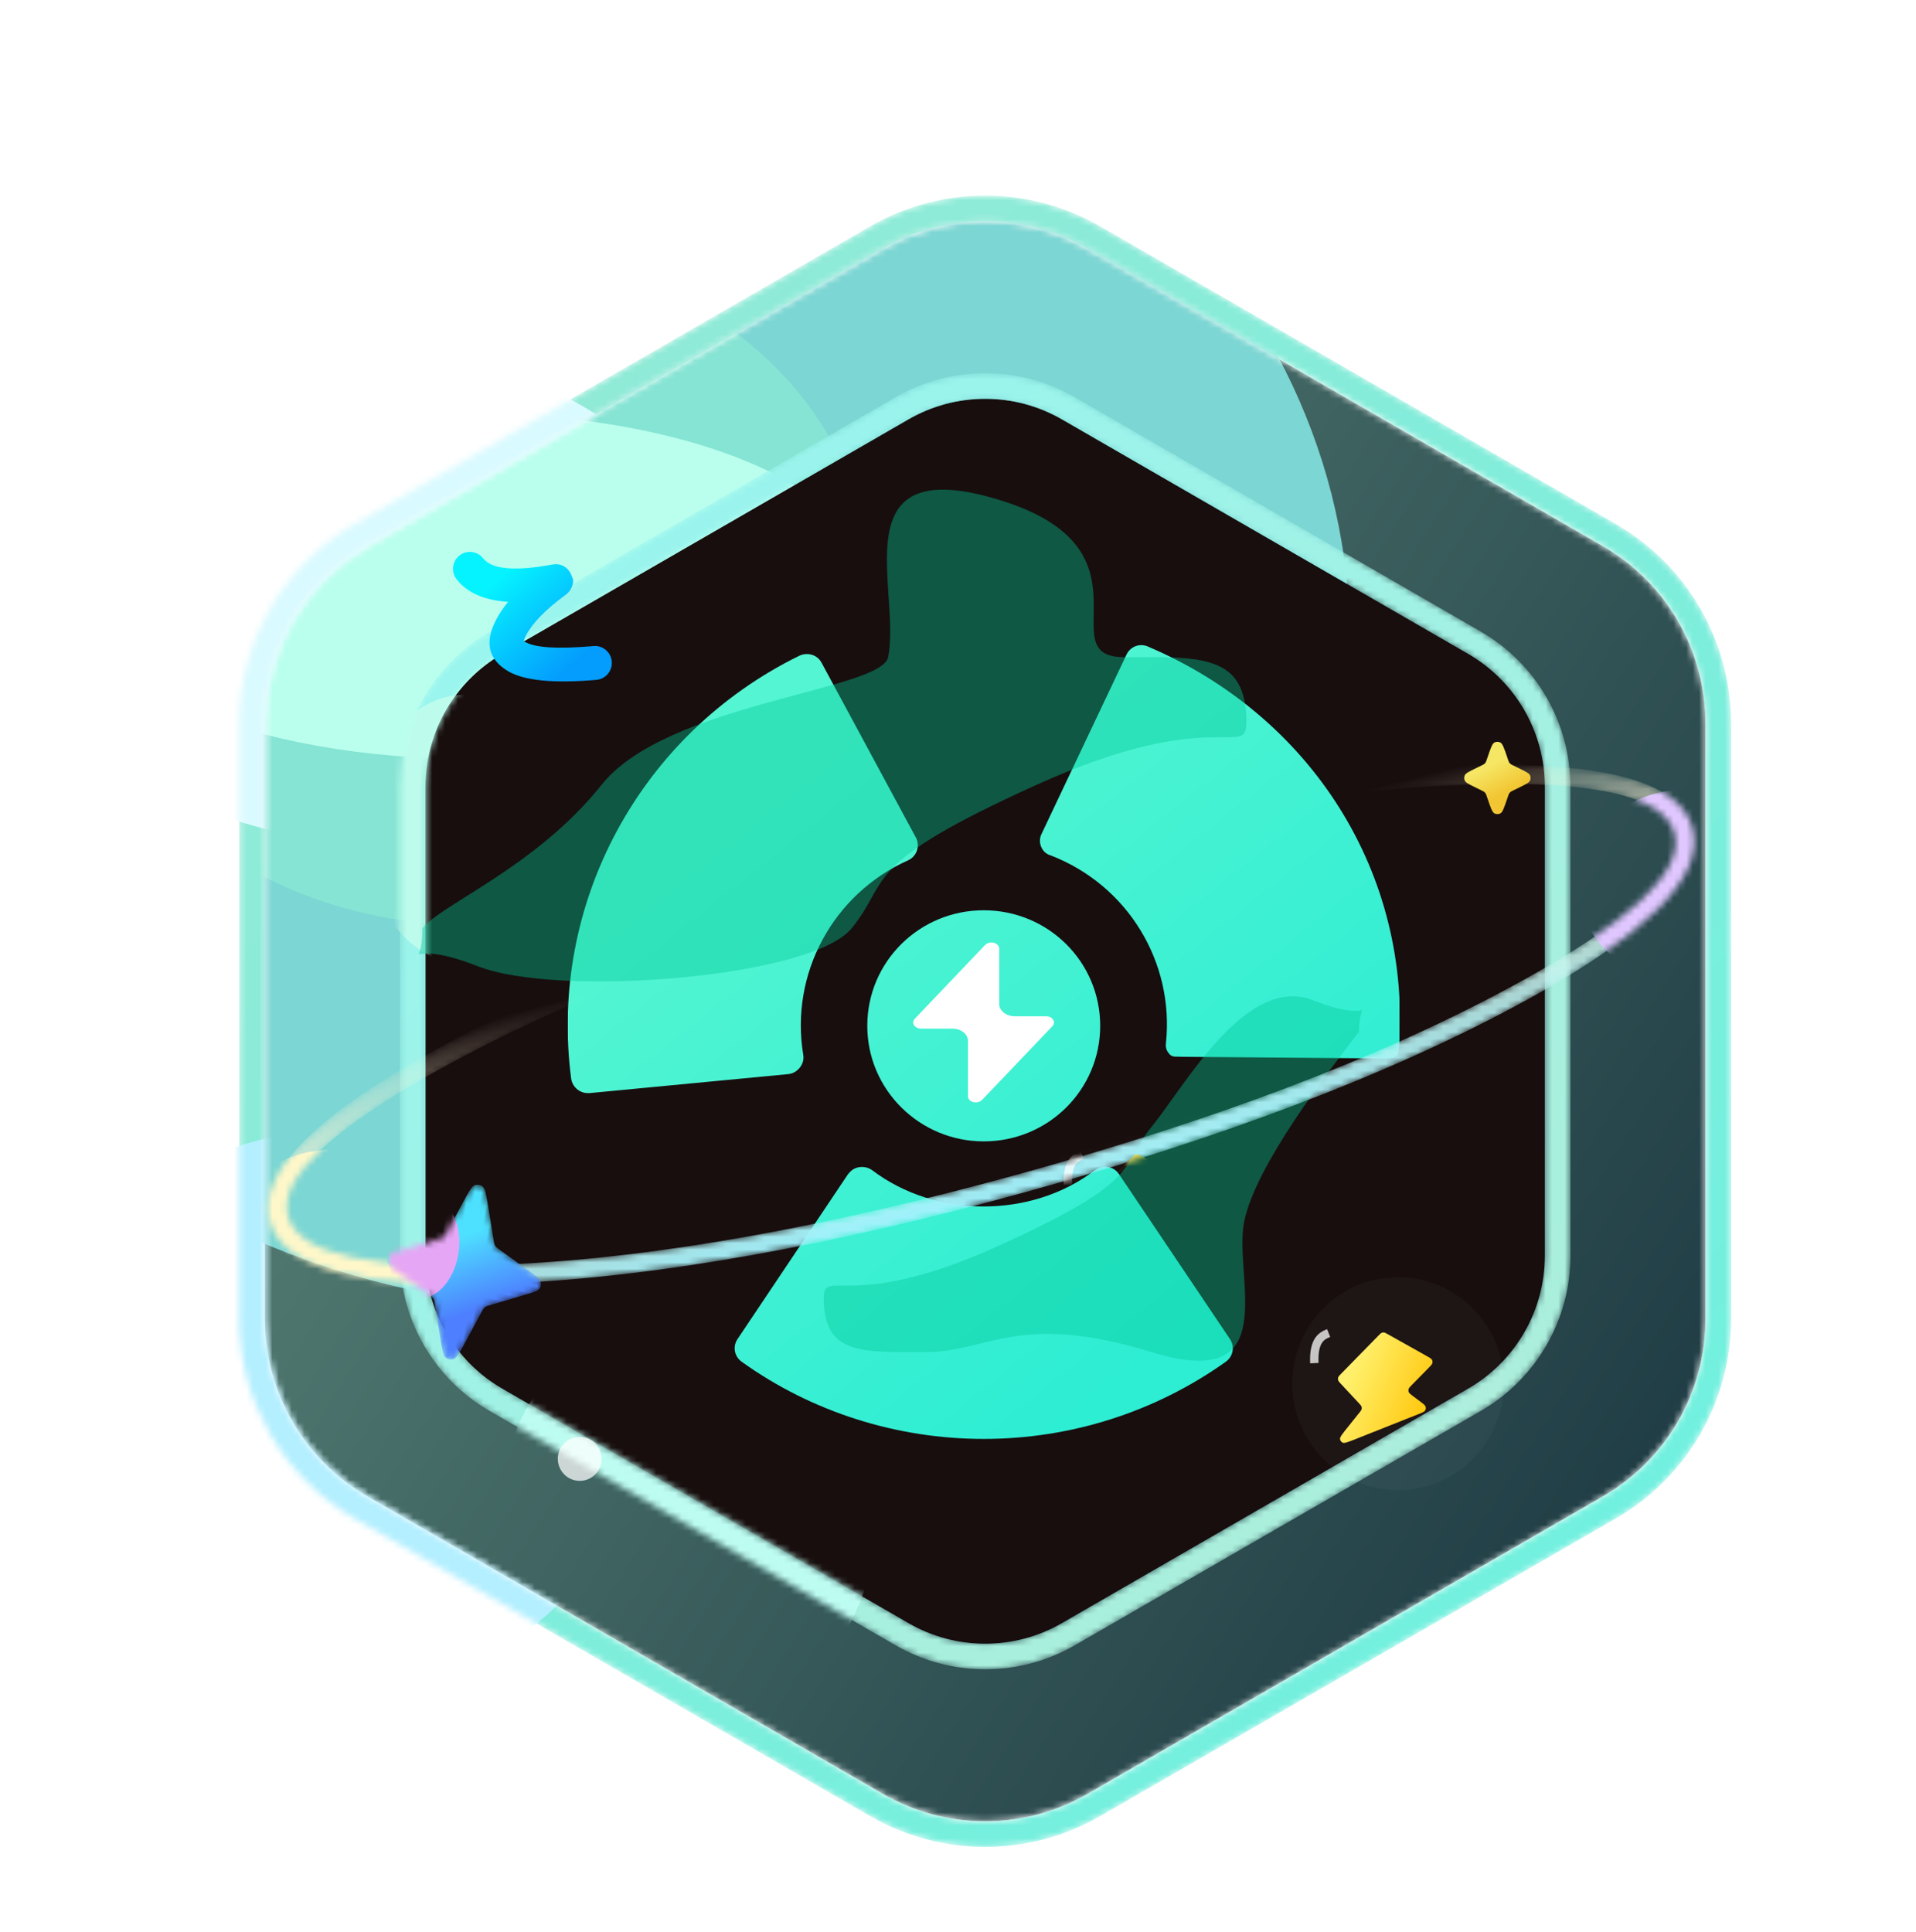 <svg xmlns="http://www.w3.org/2000/svg" xmlns:xlink="http://www.w3.org/1999/xlink" fill="none" version="1.1" width="299.446" height="302" viewBox="0 0 299.446 302"><defs><linearGradient x1="0.054" y1="0.189" x2="0.939" y2="0.824" id="master_svg0_633_014951"><stop offset="0%" stop-color="#5A8579" stop-opacity="1"/><stop offset="100%" stop-color="#203D45" stop-opacity="1"/></linearGradient><mask id="master_svg1_633_013487" style="mask-type:alpha" maskUnits="userSpaceOnUse"><g><path d="M137.973,38.857L57.393,85.377C47.493,91.097,41.393,101.657,41.393,113.097L41.393,206.137C41.393,217.577,47.493,228.137,57.393,233.857L137.973,280.377C147.873,286.097,160.073,286.097,169.973,280.377L250.553,233.857C260.453,228.137,266.553,217.577,266.553,206.137L266.553,113.097C266.553,101.657,260.453,91.097,250.553,85.377L169.973,38.857C160.073,33.137,147.873,33.137,137.973,38.857Z" fill-rule="evenodd" fill="#FFFFFF" fill-opacity="1"/></g></mask><filter id="master_svg2_633_013488" filterUnits="objectBoundingBox" color-interpolation-filters="sRGB" x="-0.574" y="-0.651" width="2.148" height="2.301"><feFlood flood-opacity="0" result="BackgroundImageFix"/><feBlend mode="normal" in="SourceGraphic" in2="BackgroundImageFix" result="shape"/><feGaussianBlur stdDeviation="34" result="effect1_foregroundBlur"/></filter><filter id="master_svg3_633_013489" filterUnits="objectBoundingBox" color-interpolation-filters="sRGB" x="-0.653" y="-0.77" width="2.306" height="2.54"><feFlood flood-opacity="0" result="BackgroundImageFix"/><feBlend mode="normal" in="SourceGraphic" in2="BackgroundImageFix" result="shape"/><feGaussianBlur stdDeviation="20.4" result="effect1_foregroundBlur"/></filter><filter id="master_svg4_633_013490" filterUnits="objectBoundingBox" color-interpolation-filters="sRGB" x="-0.653" y="-1.511" width="2.306" height="4.022"><feFlood flood-opacity="0" result="BackgroundImageFix"/><feBlend mode="normal" in="SourceGraphic" in2="BackgroundImageFix" result="shape"/><feGaussianBlur stdDeviation="20.4" result="effect1_foregroundBlur"/></filter><linearGradient x1="0.092" y1="0.14" x2="0.747" y2="0.954" id="master_svg5_633_015709"><stop offset="0%" stop-color="#98F5EF" stop-opacity="1"/><stop offset="100%" stop-color="#ABEEDB" stop-opacity="1"/></linearGradient><mask id="master_svg6_633_013500" style="mask-type:alpha" maskUnits="userSpaceOnUse"><g><path d="M76.503,98.723L139.973,62.083L139.973,62.083C148.636,57.081,159.31,57.081,167.973,62.083L231.443,98.723C240.107,103.726,245.443,112.973,245.443,122.977L245.443,196.258C245.443,206.264,240.108,215.509,231.443,220.512L167.973,257.152C159.31,262.154,148.636,262.154,139.973,257.152L76.503,220.512C67.839,215.51,62.503,206.263,62.503,196.258L62.503,122.977C62.503,112.972,67.838,103.726,76.503,98.723ZM66.503,196.258L66.503,122.977C66.503,114.397,71.073,106.477,78.503,102.187L141.973,65.547C149.403,61.257,158.543,61.257,165.973,65.547L229.443,102.187C236.873,106.477,241.443,114.397,241.443,122.977L241.443,196.258C241.443,204.838,236.873,212.758,229.443,217.048L165.973,253.688C158.543,257.978,149.403,257.978,141.973,253.688L78.503,217.048C71.073,212.758,66.503,204.838,66.503,196.258Z" fill-rule="evenodd" fill="#FFFFFF" fill-opacity="1"/></g></mask><filter id="master_svg7_633_013504" filterUnits="objectBoundingBox" color-interpolation-filters="sRGB" x="-0.877" y="-0.648" width="2.755" height="2.295"><feFlood flood-opacity="0" result="BackgroundImageFix"/><feBlend mode="normal" in="SourceGraphic" in2="BackgroundImageFix" result="shape"/><feGaussianBlur stdDeviation="6.8" result="effect1_foregroundBlur"/></filter><filter id="master_svg8_633_013505" filterUnits="objectBoundingBox" color-interpolation-filters="sRGB" x="-0.461" y="-0.418" width="1.922" height="1.837"><feFlood flood-opacity="0" result="BackgroundImageFix"/><feBlend mode="normal" in="SourceGraphic" in2="BackgroundImageFix" result="shape"/><feGaussianBlur stdDeviation="6.8" result="effect1_foregroundBlur"/></filter><clipPath id="master_svg9_637_90135"><rect x="75.723" y="75.38" width="156.09" height="156.943" rx="0"/></clipPath><clipPath id="master_svga_637_87277"><rect x="88.723" y="97.38" width="130" height="129" rx="0"/></clipPath><filter id="master_svgb_637_87280" filterUnits="objectBoundingBox" color-interpolation-filters="sRGB" x="-0.27" y="-0.264" width="1.539" height="1.565"><feFlood flood-opacity="0" result="BackgroundImageFix"/><feColorMatrix in="SourceAlpha" type="matrix" values="0 0 0 0 0 0 0 0 0 0 0 0 0 0 0 0 0 0 127 0"/><feOffset dy="2.338" dx="0"/><feGaussianBlur stdDeviation="8.768"/><feColorMatrix type="matrix" values="0 0 0 0 0.169 0 0 0 0 0.972 0 0 0 0 1 0 0 0 0.36 0"/><feBlend mode="normal" in2="BackgroundImageFix" result="effect1_dropShadow"/><feBlend mode="normal" in="SourceGraphic" in2="effect1_dropShadow" result="shape"/><feColorMatrix in="SourceAlpha" type="matrix" result="hardAlpha" values="0 0 0 0 0 0 0 0 0 0 0 0 0 0 0 0 0 0 127 0"/><feOffset dy="-1.371" dx="-1.371"/><feGaussianBlur stdDeviation="5.483"/><feComposite in2="hardAlpha" operator="arithmetic" k2="-1" k3="1"/><feColorMatrix type="matrix" values="0 0 0 0 0.176 0 0 0 0 0.929 0 0 0 0 0.827 0 0 0 1 0"/><feBlend mode="normal" in2="shape" result="effect2_innerShadow"/><feColorMatrix in="SourceAlpha" type="matrix" result="hardAlpha" values="0 0 0 0 0 0 0 0 0 0 0 0 0 0 0 0 0 0 127 0"/><feOffset dy="5.483" dx="4.112"/><feGaussianBlur stdDeviation="5.483"/><feComposite in2="hardAlpha" operator="arithmetic" k2="-1" k3="1"/><feColorMatrix type="matrix" values="0 0 0 0 0.741 0 0 0 0 1 0 0 0 0 0.974 0 0 0 1 0"/><feBlend mode="normal" in2="effect2_innerShadow" result="effect3_innerShadow"/><feColorMatrix in="SourceAlpha" type="matrix" result="hardAlpha" values="0 0 0 0 0 0 0 0 0 0 0 0 0 0 0 0 0 0 127 0"/><feOffset dy="-5.483" dx="-2.741"/><feGaussianBlur stdDeviation="8.224"/><feComposite in2="hardAlpha" operator="arithmetic" k2="-1" k3="1"/><feColorMatrix type="matrix" values="0 0 0 0 0 0 0 0 0 0.611 0 0 0 0 0.78 0 0 0 1 0"/><feBlend mode="normal" in2="effect3_innerShadow" result="effect4_innerShadow"/></filter><linearGradient x1="0.243" y1="0.213" x2="0.775" y2="0.829" id="master_svgc_633_016055"><stop offset="0%" stop-color="#53F5D2" stop-opacity="1"/><stop offset="100%" stop-color="#2DEDD3" stop-opacity="1"/></linearGradient><filter id="master_svgd_637_91688" filterUnits="objectBoundingBox" color-interpolation-filters="sRGB" x="-0.168" y="-0.111" width="1.335" height="1.295"><feFlood flood-opacity="0" result="BackgroundImageFix"/><feColorMatrix in="SourceAlpha" type="matrix" values="0 0 0 0 0 0 0 0 0 0 0 0 0 0 0 0 0 0 127 0"/><feOffset dy="0.922" dx="0"/><feGaussianBlur stdDeviation="0.922"/><feColorMatrix type="matrix" values="0 0 0 0 0 0 0 0 0 0.78 0 0 0 0 0.584 0 0 0 1 0"/><feBlend mode="normal" in2="BackgroundImageFix" result="effect1_dropShadow"/><feBlend mode="normal" in="SourceGraphic" in2="effect1_dropShadow" result="shape"/></filter><linearGradient x1="0.116" y1="0.166" x2="0.792" y2="0.959" id="master_svge_633_014317"><stop offset="0%" stop-color="#91EAD6" stop-opacity="1"/><stop offset="100%" stop-color="#71F0DF" stop-opacity="1"/></linearGradient><mask id="master_svgf_633_013492" style="mask-type:alpha" maskUnits="userSpaceOnUse"><g><path d="M37.393,113.097C37.393,100.235,44.255,88.349,55.393,81.913L135.972,35.394L135.973,35.393C147.111,28.958,160.836,28.959,171.973,35.393L252.554,81.914C263.692,88.349,270.553,100.234,270.553,113.097L270.553,206.137C270.553,219,263.691,230.886,252.553,237.321L171.974,283.84C160.836,290.276,147.11,290.276,135.973,283.841L55.392,237.32C44.254,230.885,37.393,219,37.393,206.137L37.393,113.097ZM41.393,206.137L41.393,113.097C41.393,101.657,47.493,91.097,57.393,85.377L137.973,38.857C147.873,33.137,160.073,33.137,169.973,38.857L250.553,85.377C260.453,91.097,266.553,101.657,266.553,113.097L266.553,206.137C266.553,217.577,260.453,228.137,250.553,233.857L169.973,280.377C160.073,286.097,147.873,286.097,137.973,280.377L57.393,233.857C47.493,228.137,41.393,217.577,41.393,206.137Z" fill-rule="evenodd" fill="#FFFFFF" fill-opacity="1"/></g></mask><filter id="master_svgg_633_013496" filterUnits="objectBoundingBox" color-interpolation-filters="sRGB" x="-0.777" y="-1.068" width="2.554" height="3.137"><feFlood flood-opacity="0" result="BackgroundImageFix"/><feBlend mode="normal" in="SourceGraphic" in2="BackgroundImageFix" result="shape"/><feGaussianBlur stdDeviation="20.4" result="effect1_foregroundBlur"/></filter><filter id="master_svgh_633_013497" filterUnits="objectBoundingBox" color-interpolation-filters="sRGB" x="-0.579" y="-0.618" width="2.157" height="2.236"><feFlood flood-opacity="0" result="BackgroundImageFix"/><feBlend mode="normal" in="SourceGraphic" in2="BackgroundImageFix" result="shape"/><feGaussianBlur stdDeviation="13.6" result="effect1_foregroundBlur"/></filter><filter id="master_svgi_637_91702" filterUnits="objectBoundingBox" color-interpolation-filters="sRGB" x="-0.756" y="-1.116" width="2.511" height="3.232"><feFlood flood-opacity="0" result="BackgroundImageFix"/><feBlend mode="normal" in="SourceGraphic" in2="BackgroundImageFix" result="shape"/><feGaussianBlur stdDeviation="15.893" result="effect1_foregroundBlur"/></filter><filter id="master_svgj_637_91699" filterUnits="objectBoundingBox" color-interpolation-filters="sRGB" x="-0.594" y="-1" width="2.189" height="3"><feFlood flood-opacity="0" result="BackgroundImageFix"/><feBlend mode="normal" in="SourceGraphic" in2="BackgroundImageFix" result="shape"/><feGaussianBlur stdDeviation="19.215" result="effect1_foregroundBlur"/></filter><filter id="master_svgk_637_91700" filterUnits="objectBoundingBox" color-interpolation-filters="sRGB" x="-0.998" y="-0.992" width="2.995" height="2.984"><feFlood flood-opacity="0" result="BackgroundImageFix"/><feBlend mode="normal" in="SourceGraphic" in2="BackgroundImageFix" result="shape"/><feGaussianBlur stdDeviation="1.708" result="effect1_foregroundBlur"/></filter><linearGradient x1="0.481" y1="0.124" x2="0.444" y2="1.037" id="master_svgl_601_092244"><stop offset="0%" stop-color="#FFF5D6" stop-opacity="0"/><stop offset="31.225%" stop-color="#FFF3D6" stop-opacity="0.67"/><stop offset="100%" stop-color="#99F1FF" stop-opacity="1"/></linearGradient><mask id="master_svgm_637_91714" style="mask-type:alpha" maskUnits="userSpaceOnUse"><g transform="matrix(0.964,-0.265,0.265,0.964,-42.411,15.168)"><path d="M69.528,172.332Q103.061,164.758,150.402,164.69C181.963,164.645,208.914,167.115,231.255,172.099Q265.764,179.799,265.747,191.582C265.736,199.441,254.22,205.97,231.199,211.168Q197.674,218.737,150.325,218.805C118.759,218.851,91.808,216.382,69.472,211.4Q34.963,203.703,34.98,191.914C34.991,184.058,46.507,177.531,69.528,172.332ZM70.123,208.492Q37.931,201.312,37.945,191.91C37.954,185.645,48.696,180.088,70.171,175.238Q103.384,167.737,150.398,167.669C181.741,167.624,208.477,170.07,230.605,175.008Q262.796,182.19,262.783,191.587C262.774,197.855,252.032,203.413,230.557,208.262Q197.352,215.759,150.329,215.827C118.981,215.872,92.246,213.427,70.123,208.492Z" fill-rule="evenodd" fill="#FFFFFF" fill-opacity="1"/></g></mask><filter id="master_svgn_637_91712" filterUnits="objectBoundingBox" color-interpolation-filters="sRGB" x="-0.801" y="-0.9" width="2.601" height="2.8"><feFlood flood-opacity="0" result="BackgroundImageFix"/><feBlend mode="normal" in="SourceGraphic" in2="BackgroundImageFix" result="shape"/><feGaussianBlur stdDeviation="6.778" result="effect1_foregroundBlur"/></filter><filter id="master_svgo_637_91713" filterUnits="objectBoundingBox" color-interpolation-filters="sRGB" x="-0.801" y="-0.9" width="2.601" height="2.8"><feFlood flood-opacity="0" result="BackgroundImageFix"/><feBlend mode="normal" in="SourceGraphic" in2="BackgroundImageFix" result="shape"/><feGaussianBlur stdDeviation="6.778" result="effect1_foregroundBlur"/></filter><filter id="master_svgp_637_91709" filterUnits="objectBoundingBox" color-interpolation-filters="sRGB" x="0" y="0" width="1" height="1"><feFlood flood-opacity="0" result="BackgroundImageFix"/><feBlend mode="normal" in="SourceGraphic" in2="BackgroundImageFix" result="shape"/><feColorMatrix in="SourceAlpha" type="matrix" result="hardAlpha" values="0 0 0 0 0 0 0 0 0 0 0 0 0 0 0 0 0 0 127 0"/><feOffset dy="-1.447" dx="-2.895"/><feGaussianBlur stdDeviation="1.447"/><feComposite in2="hardAlpha" operator="arithmetic" k2="-1" k3="1"/><feColorMatrix type="matrix" values="0 0 0 0 1 0 0 0 0 0.635 0 0 0 0 0.271 0 0 0 1 0"/><feBlend mode="normal" in2="shape" result="effect1_innerShadow"/></filter><linearGradient x1="0.359" y1="0.192" x2="1.073" y2="0.731" id="master_svgq_601_092220"><stop offset="0%" stop-color="#FFF069" stop-opacity="1"/><stop offset="100%" stop-color="#FFC300" stop-opacity="1"/></linearGradient><filter id="master_svgr_637_91710" filterUnits="objectBoundingBox" color-interpolation-filters="sRGB" x="0" y="0" width="1" height="1"><feFlood flood-opacity="0" result="BackgroundImageFix"/><feBlend mode="normal" in="SourceGraphic" in2="BackgroundImageFix" result="shape"/><feColorMatrix in="SourceAlpha" type="matrix" result="hardAlpha" values="0 0 0 0 0 0 0 0 0 0 0 0 0 0 0 0 0 0 127 0"/><feOffset dy="0" dx="0"/><feGaussianBlur stdDeviation="1.974"/><feComposite in2="hardAlpha" operator="arithmetic" k2="-1" k3="1"/><feColorMatrix type="matrix" values="0 0 0 0 1 0 0 0 0 1 0 0 0 0 1 0 0 0 0.25 0"/><feBlend mode="normal" in2="shape" result="effect1_innerShadow"/></filter><filter id="master_svgs_637_91711" filterUnits="objectBoundingBox" color-interpolation-filters="sRGB" x="-0.471" y="-0.505" width="1.943" height="2.011"><feFlood flood-opacity="0" result="BackgroundImageFix"/><feBlend mode="normal" in="SourceGraphic" in2="BackgroundImageFix" result="shape"/><feGaussianBlur stdDeviation="0.447" result="effect1_foregroundBlur"/></filter><filter id="master_svgt_637_91704" filterUnits="objectBoundingBox" color-interpolation-filters="sRGB" x="0" y="0" width="1" height="1"><feFlood flood-opacity="0" result="BackgroundImageFix"/><feBlend mode="normal" in="SourceGraphic" in2="BackgroundImageFix" result="shape"/><feColorMatrix in="SourceAlpha" type="matrix" result="hardAlpha" values="0 0 0 0 0 0 0 0 0 0 0 0 0 0 0 0 0 0 127 0"/><feOffset dy="-1.447" dx="-2.895"/><feGaussianBlur stdDeviation="1.447"/><feComposite in2="hardAlpha" operator="arithmetic" k2="-1" k3="1"/><feColorMatrix type="matrix" values="0 0 0 0 1 0 0 0 0 0.635 0 0 0 0 0.271 0 0 0 1 0"/><feBlend mode="normal" in2="shape" result="effect1_innerShadow"/></filter><linearGradient x1="0.359" y1="0.192" x2="1.073" y2="0.731" id="master_svgu_601_092220"><stop offset="0%" stop-color="#FFF069" stop-opacity="1"/><stop offset="100%" stop-color="#FFC300" stop-opacity="1"/></linearGradient><filter id="master_svgv_637_91705" filterUnits="objectBoundingBox" color-interpolation-filters="sRGB" x="0" y="0" width="1" height="1"><feFlood flood-opacity="0" result="BackgroundImageFix"/><feBlend mode="normal" in="SourceGraphic" in2="BackgroundImageFix" result="shape"/><feColorMatrix in="SourceAlpha" type="matrix" result="hardAlpha" values="0 0 0 0 0 0 0 0 0 0 0 0 0 0 0 0 0 0 127 0"/><feOffset dy="0" dx="0"/><feGaussianBlur stdDeviation="1.974"/><feComposite in2="hardAlpha" operator="arithmetic" k2="-1" k3="1"/><feColorMatrix type="matrix" values="0 0 0 0 1 0 0 0 0 1 0 0 0 0 1 0 0 0 0.25 0"/><feBlend mode="normal" in2="shape" result="effect1_innerShadow"/></filter><filter id="master_svgw_637_91706" filterUnits="objectBoundingBox" color-interpolation-filters="sRGB" x="-0.471" y="-0.505" width="1.943" height="2.011"><feFlood flood-opacity="0" result="BackgroundImageFix"/><feBlend mode="normal" in="SourceGraphic" in2="BackgroundImageFix" result="shape"/><feGaussianBlur stdDeviation="0.447" result="effect1_foregroundBlur"/></filter><filter id="master_svgx_637_91698" filterUnits="objectBoundingBox" color-interpolation-filters="sRGB" x="0" y="0" width="1" height="1"><feFlood flood-opacity="0" result="BackgroundImageFix"/><feBlend mode="normal" in="SourceGraphic" in2="BackgroundImageFix" result="shape"/><feColorMatrix in="SourceAlpha" type="matrix" result="hardAlpha" values="0 0 0 0 0 0 0 0 0 0 0 0 0 0 0 0 0 0 127 0"/><feOffset dy="1.316" dx="1.316"/><feGaussianBlur stdDeviation="1.316"/><feComposite in2="hardAlpha" operator="arithmetic" k2="-1" k3="1"/><feColorMatrix type="matrix" values="0 0 0 0 0.431 0 0 0 0 0.906 0 0 0 0 1 0 0 0 0.71 0"/><feBlend mode="normal" in2="shape" result="effect1_innerShadow"/><feColorMatrix in="SourceAlpha" type="matrix" result="hardAlpha" values="0 0 0 0 0 0 0 0 0 0 0 0 0 0 0 0 0 0 127 0"/><feOffset dy="-2.631" dx="-1.316"/><feGaussianBlur stdDeviation="2.631"/><feComposite in2="hardAlpha" operator="arithmetic" k2="-1" k3="1"/><feColorMatrix type="matrix" values="0 0 0 0 0.071 0 0 0 0 0.322 0 0 0 0 0.788 0 0 0 1 0"/><feBlend mode="normal" in2="effect1_innerShadow" result="effect2_innerShadow"/></filter><linearGradient x1="0.345" y1="0.348" x2="0.535" y2="0.741" id="master_svgy_601_092226"><stop offset="0%" stop-color="#4DE1FF" stop-opacity="1"/><stop offset="100%" stop-color="#4D7FFF" stop-opacity="1"/></linearGradient><filter id="master_svgz_637_91698" filterUnits="objectBoundingBox" color-interpolation-filters="sRGB" x="0" y="0" width="1" height="1"><feFlood flood-opacity="0" result="BackgroundImageFix"/><feBlend mode="normal" in="SourceGraphic" in2="BackgroundImageFix" result="shape"/><feColorMatrix in="SourceAlpha" type="matrix" result="hardAlpha" values="0 0 0 0 0 0 0 0 0 0 0 0 0 0 0 0 0 0 127 0"/><feOffset dy="1.316" dx="1.316"/><feGaussianBlur stdDeviation="1.316"/><feComposite in2="hardAlpha" operator="arithmetic" k2="-1" k3="1"/><feColorMatrix type="matrix" values="0 0 0 0 0.431 0 0 0 0 0.906 0 0 0 0 1 0 0 0 0.71 0"/><feBlend mode="normal" in2="shape" result="effect1_innerShadow"/><feColorMatrix in="SourceAlpha" type="matrix" result="hardAlpha" values="0 0 0 0 0 0 0 0 0 0 0 0 0 0 0 0 0 0 127 0"/><feOffset dy="-2.631" dx="-1.316"/><feGaussianBlur stdDeviation="2.631"/><feComposite in2="hardAlpha" operator="arithmetic" k2="-1" k3="1"/><feColorMatrix type="matrix" values="0 0 0 0 0.071 0 0 0 0 0.322 0 0 0 0 0.788 0 0 0 1 0"/><feBlend mode="normal" in2="effect1_innerShadow" result="effect2_innerShadow"/></filter><mask id="master_svg10_637_91698" style="mask-type:alpha" maskUnits="userSpaceOnUse"><g filter="url(#master_svgz_637_91698)"><path d="M85.959,195.401L80.784,192.864C80.495,192.722,80.349,192.651,80.229,192.551C80.123,192.463,80.031,192.359,79.958,192.243C79.874,192.111,79.822,191.957,79.718,191.652L77.985,186.555C77.376,184.765,77.057,183.84,76.597,183.607C76.221,183.417,75.763,183.417,75.386,183.607C74.927,183.84,74.607,184.765,73.999,186.555L72.266,191.652C72.162,191.957,72.109,192.111,72.026,192.243C71.952,192.359,71.861,192.463,71.755,192.551C71.635,192.651,71.489,192.722,71.199,192.864L66.024,195.401C64.787,196.008,64.148,196.325,63.96,196.742C63.803,197.089,63.803,197.494,63.96,197.841C64.148,198.258,64.787,198.575,66.024,199.182L71.199,201.719C71.489,201.861,71.635,201.932,71.755,202.032C71.861,202.12,71.952,202.224,72.026,202.34C72.109,202.472,72.162,202.626,72.266,202.931L73.999,208.028C74.607,209.818,74.927,210.743,75.386,210.976C75.763,211.166,76.221,211.166,76.597,210.976C77.057,210.743,77.376,209.818,77.985,208.028L79.718,202.931C79.822,202.626,79.874,202.472,79.958,202.34C80.031,202.224,80.123,202.12,80.229,202.032C80.349,201.932,80.495,201.861,80.784,201.719L85.959,199.182C87.197,198.575,87.835,198.258,88.024,197.841C88.181,197.494,88.181,197.089,88.024,196.742C87.835,196.325,87.197,196.008,85.959,195.401" fill-rule="evenodd" fill="#FFFFFF" fill-opacity="1"/></g></mask><filter id="master_svg11_637_91697" filterUnits="objectBoundingBox" color-interpolation-filters="sRGB" x="-1.49" y="-1.026" width="3.98" height="3.051"><feFlood flood-opacity="0" result="BackgroundImageFix"/><feBlend mode="normal" in="SourceGraphic" in2="BackgroundImageFix" result="shape"/><feGaussianBlur stdDeviation="4.067" result="effect1_foregroundBlur"/></filter><linearGradient x1="0.345" y1="0.348" x2="0.535" y2="0.741" id="master_svg12_601_092250"><stop offset="0%" stop-color="#F5E664" stop-opacity="1"/><stop offset="100%" stop-color="#F2C633" stop-opacity="1"/></linearGradient><filter id="master_svg13_637_91701" filterUnits="objectBoundingBox" color-interpolation-filters="sRGB" x="0" y="0" width="1" height="1"><feFlood flood-opacity="0" result="BackgroundImageFix"/><feBlend mode="normal" in="SourceGraphic" in2="BackgroundImageFix" result="shape"/><feColorMatrix in="SourceAlpha" type="matrix" result="hardAlpha" values="0 0 0 0 0 0 0 0 0 0 0 0 0 0 0 0 0 0 127 0"/><feOffset dy="-0.997" dx="0"/><feGaussianBlur stdDeviation="0.997"/><feComposite in2="hardAlpha" operator="arithmetic" k2="-1" k3="1"/><feColorMatrix type="matrix" values="0 0 0 0 0.38 0 0 0 0 0.506 0 0 0 0 1 0 0 0 1 0"/><feBlend mode="normal" in2="shape" result="effect1_innerShadow"/></filter><linearGradient x1="0.253" y1="0.235" x2="0.839" y2="0.772" id="master_svg14_601_092204"><stop offset="0%" stop-color="#05F3FF" stop-opacity="1"/><stop offset="100%" stop-color="#049CFD" stop-opacity="1"/></linearGradient></defs><g><g><g><g mask="url(#master_svg1_633_013487)"><g><path d="M137.973,38.857L57.393,85.377C47.493,91.097,41.393,101.657,41.393,113.097L41.393,206.137C41.393,217.577,47.493,228.137,57.393,233.857L137.973,280.377C147.873,286.097,160.073,286.097,169.973,280.377L250.553,233.857C260.453,228.137,266.553,217.577,266.553,206.137L266.553,113.097C266.553,101.657,260.453,91.097,250.553,85.377L169.973,38.857C160.073,33.137,147.873,33.137,137.973,38.857Z" fill-rule="evenodd" fill="url(#master_svg0_633_014951)" fill-opacity="1"/></g><g filter="url(#master_svg2_633_013488)"><path d="M210.973,100.117Q210.973,102.682,210.83,105.245Q210.688,107.807,210.402,110.36Q210.117,112.913,209.69,115.45Q209.264,117.988,208.696,120.504Q208.129,123.02,207.422,125.508Q206.715,127.997,205.87,130.452Q205.026,132.907,204.046,135.322Q203.066,137.737,201.953,140.107Q200.839,142.477,199.596,144.797Q198.352,147.116,196.981,149.378Q195.609,151.64,194.114,153.841Q192.618,156.041,191.002,158.174Q189.386,160.307,187.653,162.368Q185.92,164.428,184.075,166.411Q182.229,168.394,180.276,170.295Q178.322,172.196,176.265,174.01Q174.208,175.824,172.053,177.546Q169.897,179.269,167.649,180.897Q165.4,182.524,163.063,184.052Q160.727,185.58,158.308,187.006Q155.889,188.431,153.394,189.75Q150.899,191.068,148.334,192.278Q145.768,193.487,143.138,194.584Q140.509,195.681,137.821,196.662Q135.133,197.644,132.394,198.508Q129.655,199.373,126.872,200.117Q124.088,200.862,121.266,201.485Q118.444,202.109,115.591,202.609Q112.738,203.11,109.861,203.486Q106.983,203.862,104.088,204.114Q101.193,204.365,98.288,204.491Q95.382,204.617,92.473,204.617Q89.564,204.617,86.658,204.491Q83.753,204.365,80.858,204.114Q77.963,203.862,75.085,203.486Q72.208,203.11,69.355,202.609Q66.502,202.109,63.68,201.485Q60.858,200.862,58.074,200.117Q55.29,199.373,52.551,198.508Q49.812,197.644,47.125,196.662Q44.437,195.681,41.808,194.584Q39.178,193.487,36.612,192.278Q34.047,191.068,31.552,189.75Q29.057,188.431,26.638,187.006Q24.219,185.58,21.882,184.052Q19.546,182.524,17.297,180.897Q15.049,179.269,12.893,177.546Q10.738,175.824,8.681,174.01Q6.624,172.196,4.67,170.295Q2.717,168.394,0.871,166.411Q-0.974,164.428,-2.707,162.368Q-4.44,160.307,-6.056,158.174Q-7.672,156.041,-9.168,153.841Q-10.664,151.64,-12.035,149.378Q-13.406,147.116,-14.65,144.797Q-15.894,142.477,-17.007,140.107Q-18.12,137.737,-19.1,135.322Q-20.08,132.907,-20.925,130.452Q-21.769,127.997,-22.476,125.508Q-23.183,123.02,-23.75,120.504Q-24.318,117.988,-24.745,115.45Q-25.171,112.913,-25.457,110.36Q-25.742,107.807,-25.884,105.245Q-26.027,102.682,-26.027,100.117Q-26.027,97.552,-25.884,94.99Q-25.742,92.427,-25.457,89.874Q-25.171,87.321,-24.745,84.784Q-24.318,82.246,-23.75,79.73Q-23.183,77.214,-22.476,74.726Q-21.769,72.237,-20.925,69.782Q-20.08,67.328,-19.1,64.912Q-18.12,62.497,-17.007,60.127Q-15.894,57.757,-14.65,55.438Q-13.406,53.119,-12.035,50.856Q-10.664,48.594,-9.168,46.393Q-7.672,44.193,-6.056,42.06Q-4.44,39.927,-2.707,37.867Q-0.974,35.806,0.871,33.823Q2.717,31.84,4.67,29.939Q6.624,28.038,8.681,26.224Q10.738,24.411,12.893,22.688Q15.049,20.965,17.297,19.338Q19.546,17.71,21.882,16.182Q24.219,14.654,26.638,13.229Q29.057,11.803,31.552,10.485Q34.047,9.166,36.612,7.956Q39.178,6.747,41.808,5.65Q44.437,4.553,47.125,3.572Q49.812,2.59,52.551,1.726Q55.29,0.862,58.074,0.117Q60.858,-0.628,63.68,-1.251Q66.502,-1.874,69.355,-2.375Q72.208,-2.875,75.085,-3.252Q77.963,-3.628,80.858,-3.88Q83.753,-4.131,86.658,-4.257Q89.564,-4.383,92.473,-4.383Q95.382,-4.383,98.288,-4.257Q101.193,-4.131,104.088,-3.88Q106.983,-3.628,109.861,-3.252Q112.738,-2.875,115.591,-2.375Q118.444,-1.874,121.266,-1.251Q124.088,-0.628,126.872,0.117Q129.655,0.862,132.394,1.726Q135.133,2.59,137.821,3.572Q140.509,4.553,143.138,5.65Q145.768,6.747,148.333,7.956Q150.899,9.166,153.394,10.485Q155.889,11.803,158.308,13.229Q160.727,14.654,163.063,16.182Q165.4,17.71,167.649,19.338Q169.897,20.965,172.053,22.688Q174.208,24.411,176.265,26.224Q178.322,28.038,180.276,29.939Q182.229,31.84,184.075,33.823Q185.92,35.806,187.653,37.867Q189.386,39.927,191.002,42.06Q192.618,44.193,194.114,46.393Q195.609,48.594,196.981,50.856Q198.352,53.119,199.596,55.438Q200.839,57.757,201.953,60.127Q203.066,62.497,204.046,64.912Q205.026,67.328,205.87,69.782Q206.715,72.237,207.422,74.726Q208.129,77.214,208.696,79.73Q209.264,82.246,209.69,84.784Q210.117,87.321,210.402,89.874Q210.688,92.427,210.83,94.99Q210.973,97.552,210.973,100.117Z" fill="#7CD6D3" fill-opacity="1"/></g><g filter="url(#master_svg3_633_013489)"><path d="M135.973,91.617Q135.973,92.918,135.898,94.218Q135.822,95.517,135.672,96.812Q135.522,98.107,135.297,99.394Q135.071,100.681,134.772,101.957Q134.473,103.233,134.1,104.495Q133.727,105.757,133.282,107.002Q132.836,108.247,132.319,109.472Q131.803,110.697,131.215,111.899Q130.628,113.101,129.972,114.278Q129.316,115.454,128.593,116.601Q127.87,117.749,127.081,118.865Q126.292,119.981,125.44,121.062Q124.587,122.144,123.673,123.189Q122.759,124.234,121.786,125.24Q120.813,126.246,119.782,127.21Q118.752,128.174,117.667,129.094Q116.582,130.014,115.445,130.888Q114.309,131.761,113.123,132.587Q111.937,133.412,110.704,134.187Q109.472,134.962,108.196,135.685Q106.92,136.408,105.604,137.077Q104.288,137.746,102.935,138.359Q101.582,138.972,100.195,139.528Q98.808,140.085,97.391,140.583Q95.973,141.081,94.528,141.519Q93.084,141.957,91.616,142.335Q90.147,142.713,88.659,143.029Q87.171,143.345,85.666,143.599Q84.161,143.852,82.643,144.043Q81.126,144.234,79.599,144.362Q78.072,144.489,76.54,144.553Q75.007,144.617,73.473,144.617Q71.939,144.617,70.406,144.553Q68.874,144.489,67.347,144.362Q65.82,144.234,64.302,144.043Q62.785,143.852,61.28,143.599Q59.775,143.345,58.287,143.029Q56.798,142.713,55.33,142.335Q53.862,141.957,52.417,141.519Q50.973,141.081,49.555,140.583Q48.138,140.085,46.751,139.528Q45.364,138.972,44.011,138.359Q42.657,137.746,41.341,137.077Q40.025,136.408,38.75,135.685Q37.474,134.962,36.242,134.187Q35.009,133.412,33.823,132.587Q32.637,131.761,31.5,130.888Q30.364,130.014,29.279,129.094Q28.194,128.174,27.163,127.21Q26.133,126.246,25.16,125.24Q24.186,124.234,23.272,123.189Q22.358,122.144,21.506,121.062Q20.654,119.981,19.865,118.865Q19.076,117.749,18.353,116.601Q17.63,115.454,16.974,114.278Q16.318,113.101,15.73,111.899Q15.143,110.697,14.626,109.472Q14.109,108.247,13.664,107.002Q13.219,105.757,12.846,104.495Q12.473,103.233,12.174,101.957Q11.874,100.681,11.649,99.394Q11.424,98.107,11.274,96.812Q11.123,95.517,11.048,94.218Q10.973,92.918,10.973,91.617Q10.973,90.316,11.048,89.017Q11.123,87.717,11.274,86.422Q11.424,85.127,11.649,83.84Q11.874,82.553,12.174,81.277Q12.473,80.001,12.846,78.739Q13.219,77.477,13.664,76.232Q14.109,74.987,14.626,73.762Q15.143,72.537,15.73,71.335Q16.318,70.133,16.974,68.957Q17.63,67.781,18.353,66.633Q19.076,65.486,19.865,64.37Q20.654,63.254,21.506,62.172Q22.358,61.09,23.272,60.045Q24.186,59,25.16,57.994Q26.133,56.989,27.163,56.025Q28.194,55.06,29.279,54.14Q30.364,53.22,31.5,52.347Q32.637,51.473,33.823,50.648Q35.009,49.822,36.242,49.047Q37.474,48.272,38.75,47.549Q40.025,46.826,41.341,46.158Q42.657,45.489,44.011,44.875Q45.364,44.262,46.751,43.706Q48.138,43.149,49.555,42.652Q50.973,42.154,52.417,41.715Q53.862,41.277,55.33,40.899Q56.798,40.522,58.287,40.205Q59.775,39.889,61.28,39.636Q62.785,39.382,64.302,39.191Q65.82,39,67.347,38.872Q68.874,38.745,70.406,38.681Q71.939,38.617,73.473,38.617Q75.007,38.617,76.54,38.681Q78.072,38.745,79.599,38.872Q81.126,39,82.643,39.191Q84.161,39.382,85.666,39.636Q87.171,39.889,88.659,40.205Q90.147,40.522,91.616,40.899Q93.084,41.277,94.528,41.715Q95.973,42.154,97.391,42.652Q98.808,43.149,100.195,43.706Q101.582,44.262,102.935,44.875Q104.288,45.489,105.604,46.158Q106.92,46.826,108.196,47.549Q109.472,48.272,110.704,49.047Q111.937,49.822,113.123,50.648Q114.309,51.473,115.445,52.347Q116.582,53.22,117.667,54.14Q118.752,55.06,119.782,56.025Q120.813,56.989,121.786,57.994Q122.759,59,123.673,60.045Q124.587,61.09,125.44,62.172Q126.292,63.254,127.081,64.37Q127.87,65.486,128.593,66.633Q129.316,67.781,129.972,68.957Q130.628,70.133,131.215,71.335Q131.803,72.537,132.319,73.762Q132.836,74.987,133.282,76.232Q133.727,77.477,134.1,78.739Q134.473,80.001,134.772,81.277Q135.071,82.553,135.297,83.84Q135.522,85.127,135.672,86.422Q135.822,87.717,135.898,89.017Q135.973,90.316,135.973,91.617Z" fill="#86E4D4" fill-opacity="1"/></g><g filter="url(#master_svg4_633_013490)"><path d="M135.973,91.617Q135.973,92.28,135.898,92.942Q135.822,93.604,135.672,94.264Q135.522,94.923,135.297,95.579Q135.071,96.235,134.772,96.885Q134.473,97.535,134.1,98.178Q133.727,98.821,133.282,99.455Q132.836,100.089,132.319,100.713Q131.803,101.337,131.215,101.95Q130.628,102.562,129.972,103.161Q129.316,103.76,128.593,104.345Q127.87,104.929,127.081,105.498Q126.292,106.066,125.44,106.618Q124.587,107.169,123.673,107.701Q122.759,108.233,121.786,108.746Q120.813,109.258,119.782,109.749Q118.752,110.24,117.667,110.709Q116.582,111.178,115.445,111.623Q114.309,112.068,113.123,112.488Q111.937,112.909,110.704,113.304Q109.472,113.699,108.196,114.067Q106.92,114.435,105.604,114.776Q104.288,115.117,102.935,115.429Q101.582,115.741,100.195,116.025Q98.808,116.308,97.391,116.562Q95.973,116.816,94.528,117.039Q93.084,117.262,91.616,117.455Q90.147,117.647,88.659,117.808Q87.171,117.969,85.666,118.098Q84.161,118.228,82.643,118.325Q81.126,118.422,79.599,118.487Q78.072,118.552,76.54,118.585Q75.007,118.617,73.473,118.617Q71.939,118.617,70.406,118.585Q68.874,118.552,67.347,118.487Q65.82,118.422,64.302,118.325Q62.785,118.228,61.28,118.098Q59.775,117.969,58.287,117.808Q56.798,117.647,55.33,117.455Q53.862,117.262,52.417,117.039Q50.973,116.816,49.555,116.562Q48.138,116.308,46.751,116.025Q45.364,115.741,44.011,115.429Q42.657,115.117,41.341,114.776Q40.025,114.435,38.75,114.067Q37.474,113.699,36.242,113.304Q35.009,112.909,33.823,112.488Q32.637,112.068,31.5,111.623Q30.364,111.178,29.279,110.709Q28.194,110.24,27.163,109.749Q26.133,109.258,25.16,108.746Q24.186,108.233,23.272,107.701Q22.358,107.169,21.506,106.618Q20.654,106.066,19.865,105.498Q19.076,104.929,18.353,104.345Q17.63,103.76,16.974,103.161Q16.318,102.562,15.73,101.95Q15.143,101.337,14.626,100.713Q14.109,100.089,13.664,99.455Q13.219,98.821,12.846,98.178Q12.473,97.535,12.174,96.885Q11.874,96.235,11.649,95.579Q11.424,94.923,11.274,94.264Q11.123,93.604,11.048,92.942Q10.973,92.28,10.973,91.617Q10.973,90.954,11.048,90.292Q11.123,89.63,11.274,88.971Q11.424,88.311,11.649,87.655Q11.874,87,12.174,86.35Q12.473,85.7,12.846,85.057Q13.219,84.414,13.664,83.779Q14.109,83.145,14.626,82.521Q15.143,81.897,15.73,81.285Q16.318,80.672,16.974,80.073Q17.63,79.474,18.353,78.889Q19.076,78.305,19.865,77.736Q20.654,77.168,21.506,76.617Q22.358,76.066,23.272,75.533Q24.186,75.001,25.16,74.489Q26.133,73.976,27.163,73.485Q28.194,72.994,29.279,72.525Q30.364,72.057,31.5,71.611Q32.637,71.166,33.823,70.746Q35.009,70.325,36.242,69.931Q37.474,69.536,38.75,69.167Q40.025,68.799,41.341,68.458Q42.657,68.118,44.011,67.805Q45.364,67.493,46.751,67.209Q48.138,66.926,49.555,66.672Q50.973,66.419,52.417,66.195Q53.862,65.972,55.33,65.78Q56.798,65.587,58.287,65.426Q59.775,65.265,61.28,65.136Q62.785,65.007,64.302,64.909Q65.82,64.812,67.347,64.747Q68.874,64.682,70.406,64.65Q71.939,64.617,73.473,64.617Q75.007,64.617,76.54,64.65Q78.072,64.682,79.599,64.747Q81.126,64.812,82.643,64.909Q84.161,65.007,85.666,65.136Q87.171,65.265,88.659,65.426Q90.147,65.587,91.616,65.78Q93.084,65.972,94.528,66.195Q95.973,66.419,97.391,66.672Q98.808,66.926,100.195,67.209Q101.582,67.493,102.935,67.805Q104.288,68.118,105.604,68.458Q106.92,68.799,108.196,69.167Q109.472,69.536,110.704,69.931Q111.937,70.325,113.123,70.746Q114.309,71.166,115.445,71.611Q116.582,72.057,117.667,72.525Q118.752,72.994,119.782,73.485Q120.813,73.976,121.786,74.489Q122.759,75.001,123.673,75.533Q124.587,76.066,125.44,76.617Q126.292,77.168,127.081,77.736Q127.87,78.305,128.593,78.889Q129.316,79.474,129.972,80.073Q130.628,80.672,131.215,81.285Q131.803,81.897,132.319,82.521Q132.836,83.145,133.282,83.779Q133.727,84.414,134.1,85.057Q134.473,85.7,134.772,86.35Q135.071,87,135.297,87.655Q135.522,88.311,135.672,88.971Q135.822,89.63,135.898,90.292Q135.973,90.954,135.973,91.617Z" fill="#BAFFEE" fill-opacity="1"/></g></g><g><path d="M141.973,65.547L78.503,102.187C71.073,106.477,66.503,114.397,66.503,122.977L66.503,196.258C66.503,204.838,71.073,212.758,78.503,217.047L141.973,253.687C149.403,257.978,158.543,257.978,165.973,253.687L229.443,217.047C236.873,212.758,241.443,204.838,241.443,196.258L241.443,122.977C241.443,114.397,236.873,106.477,229.443,102.187L165.973,65.547C158.543,61.257,149.403,61.257,141.973,65.547Z" fill-rule="evenodd" fill="#180E0E" fill-opacity="1"/></g><g mask="url(#master_svg6_633_013500)"><g><path d="M76.503,98.723L139.973,62.083L139.973,62.083C148.636,57.081,159.31,57.081,167.973,62.083L231.443,98.723C240.107,103.726,245.443,112.973,245.443,122.977L245.443,196.258C245.443,206.264,240.108,215.509,231.443,220.512L167.973,257.152C159.31,262.154,148.636,262.154,139.973,257.152L76.503,220.512C67.839,215.51,62.503,206.263,62.503,196.258L62.503,122.977C62.503,112.972,67.838,103.726,76.503,98.723ZM66.503,196.258L66.503,122.977C66.503,114.397,71.073,106.477,78.503,102.187L141.973,65.547C149.403,61.257,158.543,61.257,165.973,65.547L229.443,102.187C236.873,106.477,241.443,114.397,241.443,122.977L241.443,196.258C241.443,204.838,236.873,212.758,229.443,217.048L165.973,253.688C158.543,257.978,149.403,257.978,141.973,253.688L78.503,217.048C71.073,212.758,66.503,204.838,66.503,196.258Z" fill-rule="evenodd" fill="url(#master_svg5_633_015709)" fill-opacity="1"/></g><g filter="url(#master_svg7_633_013504)"><path d="M87.973,129.617Q87.973,130.133,87.954,130.648Q87.936,131.162,87.898,131.676Q87.861,132.189,87.805,132.698Q87.749,133.208,87.675,133.714Q87.601,134.22,87.508,134.72Q87.416,135.22,87.305,135.713Q87.195,136.206,87.067,136.692Q86.939,137.177,86.793,137.653Q86.647,138.13,86.485,138.596Q86.322,139.062,86.143,139.516Q85.963,139.971,85.768,140.413Q85.572,140.855,85.361,141.284Q85.149,141.713,84.923,142.127Q84.696,142.541,84.455,142.939Q84.213,143.338,83.958,143.72Q83.702,144.102,83.433,144.466Q83.164,144.831,82.882,145.177Q82.6,145.523,82.306,145.85Q82.012,146.177,81.706,146.484Q81.401,146.792,81.084,147.078Q80.768,147.364,80.441,147.629Q80.115,147.894,79.779,148.137Q79.444,148.381,79.1,148.601Q78.756,148.821,78.404,149.019Q78.053,149.216,77.695,149.39Q77.336,149.563,76.972,149.713Q76.608,149.863,76.239,149.988Q75.87,150.113,75.497,150.214Q75.124,150.314,74.747,150.39Q74.371,150.465,73.992,150.516Q73.613,150.567,73.233,150.592Q72.853,150.617,72.473,150.617Q72.092,150.617,71.712,150.592Q71.332,150.567,70.954,150.516Q70.575,150.465,70.199,150.39Q69.822,150.314,69.449,150.214Q69.076,150.113,68.707,149.988Q68.338,149.863,67.973,149.713Q67.609,149.563,67.251,149.39Q66.893,149.216,66.541,149.019Q66.19,148.821,65.846,148.601Q65.502,148.381,65.166,148.137Q64.831,147.894,64.504,147.629Q64.178,147.364,63.862,147.078Q63.545,146.792,63.24,146.485Q62.934,146.177,62.64,145.85Q62.346,145.523,62.064,145.177Q61.782,144.831,61.513,144.466Q61.244,144.102,60.988,143.72Q60.733,143.338,60.491,142.939Q60.25,142.541,60.023,142.127Q59.796,141.713,59.585,141.284Q59.374,140.855,59.178,140.413Q58.982,139.971,58.803,139.516Q58.624,139.062,58.461,138.596Q58.298,138.13,58.153,137.653Q58.007,137.177,57.879,136.692Q57.751,136.206,57.64,135.713Q57.53,135.22,57.437,134.72Q57.345,134.22,57.271,133.714Q57.196,133.208,57.141,132.698Q57.085,132.189,57.048,131.676Q57.01,131.162,56.992,130.648Q56.973,130.133,56.973,129.617Q56.973,129.102,56.992,128.587Q57.01,128.072,57.048,127.559Q57.085,127.046,57.141,126.536Q57.196,126.026,57.271,125.52Q57.345,125.015,57.437,124.515Q57.53,124.014,57.64,123.521Q57.751,123.028,57.879,122.542Q58.007,122.057,58.153,121.581Q58.298,121.105,58.461,120.638Q58.624,120.172,58.803,119.718Q58.982,119.263,59.178,118.821Q59.374,118.379,59.585,117.95Q59.796,117.522,60.023,117.107Q60.25,116.693,60.491,116.295Q60.733,115.896,60.988,115.514Q61.244,115.132,61.513,114.768Q61.782,114.403,62.064,114.057Q62.346,113.711,62.64,113.384Q62.934,113.057,63.24,112.75Q63.545,112.443,63.862,112.156Q64.178,111.87,64.504,111.605Q64.831,111.34,65.166,111.097Q65.502,110.854,65.846,110.633Q66.19,110.413,66.541,110.216Q66.893,110.018,67.251,109.845Q67.609,109.671,67.973,109.521Q68.338,109.372,68.707,109.247Q69.076,109.121,69.449,109.021Q69.822,108.92,70.199,108.844Q70.575,108.769,70.954,108.718Q71.332,108.668,71.712,108.642Q72.092,108.617,72.473,108.617Q72.853,108.617,73.233,108.642Q73.613,108.668,73.992,108.718Q74.371,108.769,74.747,108.844Q75.124,108.92,75.497,109.021Q75.87,109.121,76.239,109.247Q76.608,109.372,76.972,109.521Q77.336,109.671,77.695,109.845Q78.053,110.018,78.404,110.216Q78.756,110.413,79.1,110.633Q79.444,110.854,79.779,111.097Q80.115,111.34,80.441,111.605Q80.768,111.87,81.084,112.156Q81.401,112.443,81.706,112.75Q82.012,113.057,82.306,113.384Q82.6,113.711,82.882,114.057Q83.164,114.403,83.433,114.768Q83.702,115.132,83.958,115.514Q84.213,115.896,84.455,116.295Q84.696,116.693,84.923,117.107Q85.149,117.522,85.361,117.95Q85.572,118.379,85.768,118.821Q85.963,119.263,86.143,119.718Q86.322,120.172,86.485,120.638Q86.647,121.105,86.793,121.581Q86.939,122.057,87.067,122.542Q87.195,123.028,87.305,123.521Q87.416,124.014,87.508,124.515Q87.601,125.015,87.675,125.52Q87.749,126.026,87.805,126.536Q87.861,127.046,87.898,127.559Q87.936,128.072,87.954,128.587Q87.973,129.102,87.973,129.617Z" fill="#BDFCEC" fill-opacity="1"/></g><g filter="url(#master_svg8_633_013505)"><path d="M136.973,237.117Q136.973,237.915,136.937,238.712Q136.902,239.509,136.831,240.303Q136.76,241.097,136.654,241.886Q136.547,242.675,136.406,243.458Q136.265,244.24,136.089,245.014Q135.913,245.788,135.703,246.551Q135.492,247.315,135.248,248.066Q135.004,248.817,134.727,249.554Q134.45,250.291,134.141,251.013Q133.831,251.734,133.49,252.438Q133.148,253.141,132.776,253.825Q132.404,254.51,132.001,255.173Q131.599,255.837,131.167,256.477Q130.736,257.118,130.277,257.735Q129.817,258.352,129.331,258.943Q128.845,259.534,128.332,260.098Q127.82,260.662,127.284,261.198Q126.747,261.734,126.187,262.24Q125.628,262.746,125.046,263.221Q124.464,263.697,123.862,264.14Q123.26,264.583,122.639,264.993Q122.018,265.403,121.379,265.78Q120.74,266.156,120.086,266.497Q119.431,266.838,118.762,267.143Q118.093,267.449,117.411,267.717Q116.729,267.986,116.036,268.218Q115.343,268.449,114.641,268.643Q113.938,268.837,113.228,268.993Q112.518,269.148,111.801,269.265Q111.085,269.382,110.364,269.461Q109.644,269.539,108.92,269.578Q108.197,269.617,107.473,269.617Q106.749,269.617,106.025,269.578Q105.302,269.539,104.581,269.461Q103.861,269.382,103.144,269.265Q102.428,269.148,101.718,268.993Q101.007,268.837,100.305,268.643Q99.602,268.449,98.909,268.218Q98.216,267.986,97.535,267.717Q96.853,267.449,96.184,267.143Q95.515,266.838,94.86,266.497Q94.205,266.156,93.567,265.78Q92.928,265.404,92.307,264.993Q91.686,264.583,91.084,264.14Q90.481,263.697,89.9,263.221Q89.318,262.746,88.758,262.24Q88.198,261.734,87.662,261.198Q87.125,260.662,86.613,260.098Q86.101,259.534,85.615,258.943Q85.128,258.352,84.669,257.735Q84.21,257.118,83.778,256.477Q83.347,255.837,82.945,255.173Q82.542,254.51,82.17,253.825Q81.798,253.141,81.456,252.438Q81.115,251.734,80.805,251.013Q80.496,250.291,80.218,249.554Q79.941,248.817,79.697,248.066Q79.453,247.315,79.243,246.551Q79.033,245.788,78.857,245.014Q78.681,244.24,78.54,243.458Q78.398,242.675,78.292,241.886Q78.186,241.097,78.115,240.303Q78.044,239.509,78.008,238.712Q77.973,237.915,77.973,237.117Q77.973,236.319,78.008,235.522Q78.044,234.726,78.115,233.932Q78.186,233.138,78.292,232.348Q78.398,231.559,78.54,230.777Q78.681,229.994,78.857,229.22Q79.033,228.446,79.243,227.683Q79.453,226.919,79.697,226.168Q79.941,225.417,80.218,224.68Q80.496,223.943,80.805,223.222Q81.115,222.5,81.456,221.797Q81.798,221.093,82.17,220.409Q82.542,219.724,82.945,219.061Q83.347,218.398,83.778,217.757Q84.21,217.116,84.669,216.499Q85.128,215.883,85.615,215.291Q86.101,214.7,86.613,214.136Q87.125,213.572,87.662,213.036Q88.198,212.5,88.758,211.994Q89.318,211.488,89.9,211.013Q90.481,210.538,91.084,210.094Q91.686,209.651,92.307,209.241Q92.928,208.831,93.567,208.455Q94.205,208.079,94.86,207.738Q95.515,207.396,96.184,207.091Q96.853,206.786,97.535,206.517Q98.216,206.248,98.909,206.017Q99.602,205.785,100.305,205.591Q101.007,205.397,101.718,205.242Q102.428,205.086,103.144,204.969Q103.861,204.852,104.581,204.774Q105.302,204.695,106.025,204.656Q106.749,204.617,107.473,204.617Q108.197,204.617,108.92,204.656Q109.644,204.695,110.364,204.774Q111.085,204.852,111.801,204.969Q112.518,205.086,113.228,205.242Q113.938,205.397,114.641,205.591Q115.343,205.785,116.036,206.017Q116.729,206.248,117.411,206.517Q118.093,206.786,118.762,207.091Q119.431,207.396,120.086,207.738Q120.74,208.079,121.379,208.455Q122.018,208.831,122.639,209.241Q123.26,209.651,123.862,210.094Q124.464,210.538,125.046,211.013Q125.628,211.488,126.187,211.994Q126.747,212.5,127.284,213.036Q127.82,213.572,128.332,214.136Q128.845,214.7,129.331,215.291Q129.817,215.883,130.277,216.499Q130.736,217.116,131.167,217.757Q131.599,218.398,132.001,219.061Q132.404,219.724,132.776,220.409Q133.148,221.093,133.49,221.797Q133.831,222.5,134.141,223.222Q134.45,223.943,134.727,224.68Q135.004,225.417,135.248,226.168Q135.492,226.919,135.703,227.683Q135.913,228.446,136.089,229.22Q136.265,229.994,136.406,230.777Q136.547,231.559,136.654,232.348Q136.76,233.138,136.831,233.932Q136.902,234.726,136.937,235.522Q136.973,236.319,136.973,237.117Z" fill="#BDFCF1" fill-opacity="1"/></g></g></g><g clip-path="url(#master_svg9_637_90135)"><g clip-path="url(#master_svga_637_87277)"><g filter="url(#master_svgb_637_87280)"><path d="M135.545,159.365C135.545,169.363,143.735,177.425,153.745,177.425C163.82,177.425,171.945,169.363,171.945,159.365C171.945,149.368,163.82,141.305,153.745,141.305C143.67,141.305,135.545,149.368,135.545,159.365ZM179.42,100.09C178.12,99.509,176.625,100.09,176.04,101.38L162.78,129.373C162.455,130.018,162.455,130.727,162.715,131.372C162.975,132.017,163.495,132.533,164.21,132.727C176.235,137.371,183.58,149.432,182.215,162.139C182.15,162.848,182.345,163.3,182.8,163.816C183.255,164.332,183.97,164.138,184.685,164.203L215.885,164.461L216.015,164.461C217.38,164.461,218.485,164.525,218.615,163.171C220.695,135.694,205.03,110.99,179.42,100.09ZM125.015,165.88C125.47,165.299,125.665,164.59,125.535,163.88C123.455,151.238,130.15,138.79,141.915,133.501C143.215,132.92,143.8,131.372,143.215,130.082C143.215,130.018,143.15,130.018,143.15,129.953L128.395,102.605C127.745,101.38,126.25,100.928,124.95,101.509C100.055,113.699,85.69,140.273,89.265,167.621C89.46,168.911,90.565,169.879,91.865,169.879L92.125,169.879L123.195,166.912C123.91,166.847,124.56,166.46,125.015,165.88ZM174.87,182.521C174.09,181.36,172.465,181.037,171.295,181.811C171.23,181.876,171.165,181.876,171.1,181.94C161.22,189.487,146.27,189.487,136.325,181.94C135.155,181.102,133.53,181.295,132.685,182.392L132.555,182.521L115.265,208.32C114.485,209.481,114.745,211.029,115.915,211.868C126.9,219.737,140.16,223.929,153.745,223.929C167.33,223.929,180.525,219.737,191.575,211.868C192.745,211.029,193.005,209.481,192.225,208.32L174.87,182.521Z" fill="url(#master_svgc_633_016055)" fill-opacity="1"/></g><g filter="url(#master_svgd_637_91688)"><path d="M158.612,157.918C157.262,157.918,156.168,157.057,156.168,155.995L156.168,147.341C156.168,146.928,155.831,146.56,155.332,146.429C154.833,146.298,154.283,146.433,153.968,146.765L142.968,158.303C142.69,158.594,142.645,158.984,142.852,159.31C143.059,159.636,143.482,159.841,143.945,159.841L148.834,159.841C150.184,159.841,151.279,160.702,151.279,161.764L151.279,170.418C151.279,170.832,151.615,171.2,152.114,171.33C152.613,171.461,153.163,171.326,153.479,170.995L164.479,159.457C164.756,159.165,164.801,158.776,164.594,158.45C164.387,158.124,163.964,157.918,163.501,157.918L158.612,157.918Z" fill="#FFFFFF" fill-opacity="1"/></g></g></g><g><g mask="url(#master_svgf_633_013492)"><g><path d="M37.393,113.097C37.393,100.235,44.255,88.349,55.393,81.913L135.972,35.394L135.973,35.393C147.111,28.958,160.836,28.959,171.973,35.393L252.554,81.914C263.692,88.349,270.553,100.234,270.553,113.097L270.553,206.137C270.553,219,263.691,230.886,252.553,237.321L171.974,283.84C160.836,290.276,147.11,290.276,135.973,283.841L55.392,237.32C44.254,230.885,37.393,219,37.393,206.137L37.393,113.097ZM41.393,206.137L41.393,113.097C41.393,101.657,47.493,91.097,57.393,85.377L137.973,38.857C147.873,33.137,160.073,33.137,169.973,38.857L250.553,85.377C260.453,91.097,266.553,101.657,266.553,113.097L266.553,206.137C266.553,217.577,260.453,228.137,250.553,233.857L169.973,280.377C160.073,286.097,147.873,286.097,137.973,280.377L57.393,233.857C47.493,228.137,41.393,217.577,41.393,206.137Z" fill-rule="evenodd" fill="url(#master_svge_633_014317)" fill-opacity="1"/></g><g filter="url(#master_svgg_633_013496)"><path d="M110.973,93.424Q110.973,94.362,110.91,95.298Q110.847,96.235,110.72,97.168Q110.594,98.101,110.405,99.028Q110.216,99.956,109.964,100.875Q109.713,101.795,109.4,102.705Q109.086,103.614,108.712,104.511Q108.338,105.408,107.904,106.291Q107.47,107.174,106.977,108.04Q106.483,108.906,105.932,109.754Q105.381,110.601,104.774,111.428Q104.166,112.255,103.504,113.059Q102.841,113.864,102.125,114.643Q101.409,115.423,100.641,116.176Q99.874,116.929,99.056,117.654Q98.238,118.378,97.373,119.073Q96.507,119.768,95.596,120.431Q94.685,121.094,93.73,121.723Q92.775,122.353,91.778,122.948Q90.782,123.543,89.747,124.101Q88.712,124.66,87.64,125.181Q86.569,125.701,85.463,126.183Q84.358,126.665,83.221,127.107Q82.085,127.549,80.919,127.95Q79.754,128.351,78.564,128.71Q77.373,129.069,76.16,129.385Q74.946,129.7,73.713,129.973Q72.479,130.245,71.229,130.473Q69.979,130.7,68.715,130.883Q67.451,131.066,66.176,131.204Q64.901,131.341,63.619,131.433Q62.336,131.525,61.049,131.571Q59.762,131.617,58.473,131.617Q57.184,131.617,55.897,131.571Q54.61,131.525,53.327,131.433Q52.044,131.341,50.769,131.204Q49.495,131.066,48.231,130.883Q46.967,130.7,45.716,130.473Q44.466,130.245,43.233,129.973Q42,129.7,40.786,129.385Q39.573,129.069,38.382,128.71Q37.191,128.351,36.026,127.95Q34.861,127.549,33.725,127.107Q32.588,126.665,31.482,126.183Q30.377,125.701,29.305,125.181Q28.234,124.66,27.199,124.101Q26.163,123.543,25.167,122.948Q24.171,122.353,23.216,121.723Q22.261,121.094,21.35,120.431Q20.438,119.768,19.573,119.073Q18.707,118.378,17.89,117.654Q17.072,116.929,16.304,116.176Q15.537,115.423,14.821,114.643Q14.105,113.864,13.442,113.059Q12.78,112.255,12.172,111.428Q11.564,110.601,11.013,109.754Q10.462,108.906,9.969,108.04Q9.476,107.174,9.042,106.291Q8.608,105.408,8.233,104.511Q7.859,103.614,7.546,102.705Q7.233,101.795,6.982,100.875Q6.73,99.956,6.541,99.028Q6.352,98.101,6.226,97.168Q6.099,96.235,6.036,95.298Q5.973,94.362,5.973,93.424Q5.973,92.487,6.036,91.55Q6.099,90.614,6.226,89.681Q6.352,88.748,6.541,87.82Q6.73,86.893,6.982,85.973Q7.233,85.054,7.546,84.144Q7.859,83.235,8.233,82.338Q8.608,81.44,9.042,80.558Q9.476,79.675,9.969,78.809Q10.462,77.943,11.013,77.095Q11.564,76.247,12.172,75.421Q12.78,74.594,13.442,73.789Q14.105,72.985,14.821,72.206Q15.537,71.426,16.304,70.673Q17.072,69.92,17.89,69.195Q18.707,68.47,19.573,67.776Q20.438,67.081,21.35,66.418Q22.261,65.755,23.216,65.126Q24.171,64.496,25.167,63.901Q26.163,63.306,27.199,62.748Q28.234,62.189,29.305,61.668Q30.377,61.147,31.482,60.665Q32.588,60.183,33.725,59.742Q34.861,59.3,36.026,58.899Q37.191,58.498,38.382,58.139Q39.573,57.78,40.786,57.464Q42,57.148,43.233,56.876Q44.466,56.604,45.716,56.376Q46.967,56.149,48.231,55.966Q49.495,55.783,50.769,55.645Q52.044,55.508,53.327,55.416Q54.61,55.324,55.897,55.278Q57.184,55.232,58.473,55.232Q59.762,55.232,61.049,55.278Q62.336,55.324,63.619,55.416Q64.901,55.508,66.176,55.645Q67.451,55.783,68.715,55.966Q69.979,56.149,71.229,56.376Q72.479,56.604,73.713,56.876Q74.946,57.148,76.16,57.464Q77.373,57.78,78.564,58.139Q79.754,58.498,80.919,58.899Q82.085,59.3,83.221,59.742Q84.358,60.183,85.463,60.665Q86.569,61.147,87.64,61.668Q88.712,62.189,89.747,62.748Q90.782,63.306,91.778,63.901Q92.775,64.496,93.73,65.126Q94.685,65.755,95.596,66.418Q96.507,67.081,97.373,67.776Q98.238,68.47,99.056,69.195Q99.874,69.92,100.641,70.673Q101.409,71.426,102.125,72.206Q102.841,72.985,103.504,73.789Q104.166,74.594,104.774,75.421Q105.381,76.247,105.932,77.095Q106.483,77.943,106.977,78.809Q107.47,79.675,107.904,80.558Q108.338,81.44,108.712,82.338Q109.086,83.235,109.4,84.144Q109.713,85.054,109.964,85.973Q110.216,86.893,110.405,87.82Q110.594,88.748,110.72,89.681Q110.847,90.614,110.91,91.55Q110.973,92.487,110.973,93.424Z" fill="#D9FAFF" fill-opacity="1"/></g><g filter="url(#master_svgh_633_013497)"><path d="M99.973,220.617Q99.973,221.697,99.916,222.776Q99.86,223.855,99.747,224.93Q99.633,226.005,99.464,227.073Q99.295,228.142,99.07,229.201Q98.845,230.261,98.564,231.308Q98.284,232.356,97.949,233.39Q97.614,234.423,97.225,235.44Q96.837,236.457,96.395,237.455Q95.954,238.453,95.46,239.43Q94.967,240.406,94.423,241.359Q93.879,242.311,93.286,243.238Q92.693,244.164,92.052,245.062Q91.411,245.96,90.724,246.828Q90.036,247.695,89.304,248.53Q88.572,249.365,87.798,250.166Q87.023,250.966,86.207,251.73Q85.391,252.494,84.536,253.219Q83.681,253.944,82.789,254.63Q81.897,255.315,80.971,255.958Q80.044,256.602,79.085,257.202Q78.125,257.802,77.136,258.357Q76.146,258.912,75.128,259.422Q74.111,259.931,73.068,260.393Q72.025,260.854,70.959,261.268Q69.893,261.681,68.807,262.045Q67.72,262.409,66.616,262.723Q65.512,263.036,64.393,263.299Q63.274,263.561,62.142,263.772Q61.01,263.982,59.869,264.141Q58.728,264.299,57.58,264.405Q56.431,264.511,55.279,264.564Q54.127,264.617,52.973,264.617Q51.819,264.617,50.667,264.564Q49.514,264.511,48.366,264.405Q47.218,264.299,46.077,264.141Q44.935,263.982,43.804,263.772Q42.672,263.561,41.553,263.299Q40.434,263.036,39.329,262.723Q38.225,262.409,37.139,262.045Q36.053,261.681,34.987,261.268Q33.921,260.854,32.878,260.393Q31.835,259.931,30.817,259.422Q29.8,258.912,28.81,258.357Q27.82,257.802,26.861,257.202Q25.902,256.602,24.975,255.958Q24.048,255.315,23.156,254.63Q22.264,253.944,21.41,253.219Q20.555,252.494,19.739,251.73Q18.923,250.966,18.148,250.166Q17.373,249.365,16.641,248.53Q15.909,247.695,15.222,246.828Q14.535,245.96,13.894,245.062Q13.253,244.164,12.66,243.238Q12.066,242.311,11.523,241.359Q10.979,240.406,10.485,239.43Q9.992,238.453,9.551,237.455Q9.109,236.457,8.72,235.44Q8.332,234.423,7.997,233.39Q7.662,232.356,7.381,231.308Q7.101,230.261,6.876,229.201Q6.651,228.142,6.482,227.073Q6.312,226.005,6.199,224.93Q6.086,223.855,6.029,222.776Q5.973,221.697,5.973,220.617Q5.973,219.537,6.029,218.458Q6.086,217.379,6.199,216.304Q6.312,215.229,6.482,214.161Q6.651,213.093,6.876,212.033Q7.101,210.974,7.381,209.926Q7.662,208.878,7.997,207.845Q8.332,206.811,8.72,205.794Q9.109,204.777,9.551,203.779Q9.992,202.781,10.485,201.805Q10.979,200.828,11.523,199.876Q12.066,198.923,12.66,197.997Q13.253,197.07,13.894,196.172Q14.535,195.274,15.222,194.406Q15.909,193.539,16.641,192.704Q17.373,191.869,18.148,191.069Q18.923,190.268,19.739,189.504Q20.555,188.741,21.41,188.015Q22.264,187.29,23.156,186.605Q24.048,185.919,24.975,185.276Q25.902,184.633,26.861,184.032Q27.82,183.432,28.81,182.877Q29.8,182.322,30.817,181.813Q31.835,181.303,32.878,180.842Q33.921,180.38,34.987,179.966Q36.053,179.553,37.139,179.189Q38.225,178.825,39.329,178.512Q40.434,178.198,41.553,177.936Q42.672,177.673,43.804,177.463Q44.935,177.252,46.077,177.093Q47.218,176.935,48.366,176.829Q49.514,176.723,50.667,176.67Q51.819,176.617,52.973,176.617Q54.127,176.617,55.279,176.67Q56.431,176.723,57.58,176.829Q58.728,176.935,59.869,177.093Q61.01,177.252,62.142,177.463Q63.274,177.673,64.393,177.936Q65.512,178.198,66.616,178.512Q67.72,178.825,68.807,179.189Q69.893,179.553,70.959,179.966Q72.025,180.38,73.068,180.842Q74.111,181.303,75.128,181.813Q76.146,182.322,77.136,182.877Q78.125,183.432,79.085,184.032Q80.044,184.633,80.971,185.276Q81.897,185.919,82.789,186.605Q83.681,187.29,84.536,188.015Q85.391,188.741,86.207,189.504Q87.023,190.268,87.798,191.069Q88.572,191.869,89.304,192.704Q90.036,193.539,90.724,194.406Q91.411,195.274,92.052,196.172Q92.693,197.07,93.286,197.997Q93.879,198.923,94.423,199.876Q94.967,200.828,95.46,201.805Q95.954,202.781,96.395,203.779Q96.837,204.777,97.225,205.794Q97.614,206.811,97.949,207.845Q98.284,208.878,98.564,209.926Q98.845,210.974,99.07,212.033Q99.295,213.093,99.464,214.161Q99.633,215.229,99.747,216.304Q99.86,217.379,99.916,218.458Q99.973,219.537,99.973,220.617Z" fill="#B3EFFF" fill-opacity="1"/></g></g><g><g><g style="opacity:0.4;" filter="url(#master_svgi_637_91702)"><path d="M212.401,161.253C207.536,167.542,196.186,182.215,194.448,190.949C192.711,199.683,200.819,217.734,179.971,211.329C159.123,204.924,154.49,211.329,144.645,211.329C134.8,211.329,128.742,211.821,128.742,202.914C128.742,197.992,132.796,205.243,155.96,194.762C179.125,184.281,174.759,182.534,179.971,176.129C185.183,169.724,194.761,152.256,205.185,156.332C215.609,160.408,212.401,154.848,212.401,161.253Z" fill-rule="evenodd" fill="#00C795" fill-opacity="1"/></g><g transform="matrix(-1,0,0,-1,389.591,306.785)" style="opacity:0.4;" filter="url(#master_svgj_637_91699)"><path d="M295.57,184.126C305.794,171.276,320.631,165.477,323.567,161.681C323.567,153.966,327.432,160.663,314.875,155.753C302.318,150.843,262.783,153.966,256.505,161.681C250.227,169.396,255.486,171.501,227.583,184.126C199.679,196.751,194.796,188.017,194.796,193.945C194.796,204.675,202.093,204.082,213.952,204.082C225.811,204.082,208.235,220.916,233.348,228.631C258.461,236.347,248.695,214.603,250.788,204.082C251.832,198.834,285.395,196.915,295.57,184.126L295.57,184.126Z" fill="#00C795" fill-opacity="1"/></g><g filter="url(#master_svgk_637_91700)"><path d="M94.027,228.007Q94.027,228.177,94.011,228.345Q93.994,228.513,93.961,228.679Q93.928,228.845,93.88,229.007Q93.831,229.169,93.766,229.325Q93.702,229.481,93.623,229.63Q93.543,229.78,93.45,229.92Q93.357,230.061,93.25,230.192Q93.143,230.322,93.024,230.442Q92.905,230.562,92.775,230.669Q92.645,230.776,92.505,230.87Q92.365,230.964,92.217,231.044Q92.069,231.124,91.913,231.188Q91.758,231.253,91.597,231.302Q91.436,231.351,91.271,231.384Q91.106,231.417,90.938,231.434Q90.771,231.45,90.603,231.45Q90.435,231.45,90.267,231.434Q90.1,231.417,89.935,231.384Q89.77,231.351,89.609,231.302Q89.448,231.253,89.292,231.188Q89.137,231.124,88.989,231.044Q88.84,230.964,88.7,230.87Q88.56,230.776,88.43,230.669Q88.3,230.562,88.181,230.442Q88.062,230.322,87.956,230.192Q87.849,230.061,87.756,229.92Q87.662,229.78,87.583,229.63Q87.504,229.481,87.439,229.325Q87.375,229.169,87.326,229.007Q87.277,228.845,87.244,228.679Q87.211,228.513,87.195,228.345Q87.178,228.177,87.178,228.007Q87.178,227.838,87.195,227.67Q87.211,227.502,87.244,227.336Q87.277,227.17,87.326,227.008Q87.375,226.846,87.439,226.69Q87.504,226.534,87.583,226.384Q87.662,226.235,87.756,226.095Q87.849,225.954,87.956,225.823Q88.062,225.692,88.181,225.573Q88.3,225.453,88.43,225.346Q88.56,225.239,88.7,225.145Q88.84,225.051,88.989,224.971Q89.137,224.891,89.292,224.827Q89.448,224.762,89.609,224.713Q89.77,224.664,89.935,224.631Q90.1,224.598,90.267,224.581Q90.435,224.564,90.603,224.564Q90.771,224.564,90.938,224.581Q91.106,224.598,91.271,224.631Q91.436,224.664,91.597,224.713Q91.758,224.762,91.913,224.827Q92.069,224.891,92.217,224.971Q92.365,225.051,92.505,225.145Q92.645,225.239,92.775,225.346Q92.905,225.453,93.024,225.573Q93.143,225.692,93.25,225.823Q93.357,225.954,93.45,226.095Q93.543,226.235,93.623,226.384Q93.702,226.534,93.766,226.69Q93.831,226.846,93.88,227.008Q93.928,227.17,93.961,227.336Q93.994,227.502,94.011,227.67Q94.027,227.838,94.027,228.007Z" fill="#FFFFFF" fill-opacity="0.73"/></g><g mask="url(#master_svgm_637_91714)"><g transform="matrix(0.964,-0.265,0.265,0.964,-42.411,15.168)"><path d="M69.528,172.332Q103.061,164.758,150.402,164.69C181.963,164.645,208.914,167.115,231.255,172.099Q265.764,179.799,265.747,191.582C265.736,199.441,254.22,205.97,231.199,211.168Q197.674,218.737,150.325,218.805C118.759,218.851,91.808,216.382,69.472,211.4Q34.963,203.703,34.98,191.914C34.991,184.058,46.507,177.531,69.528,172.332ZM70.123,208.492Q37.931,201.312,37.945,191.91C37.954,185.645,48.696,180.088,70.171,175.238Q103.384,167.737,150.398,167.669C181.741,167.624,208.477,170.07,230.605,175.008Q262.796,182.19,262.783,191.587C262.774,197.855,252.032,203.413,230.557,208.262Q197.352,215.759,150.329,215.827C118.981,215.872,92.246,213.427,70.123,208.492Z" fill-rule="evenodd" fill="url(#master_svgl_601_092244)" fill-opacity="1"/></g><g filter="url(#master_svgn_637_91712)"><path d="M280.512,138.445Q280.512,138.814,280.492,139.183Q280.472,139.553,280.431,139.921Q280.39,140.289,280.329,140.654Q280.268,141.02,280.187,141.382Q280.106,141.745,280.005,142.104Q279.904,142.462,279.783,142.816Q279.663,143.17,279.523,143.518Q279.383,143.866,279.224,144.207Q279.065,144.549,278.887,144.883Q278.709,145.217,278.513,145.543Q278.317,145.869,278.104,146.186Q277.89,146.504,277.659,146.811Q277.428,147.118,277.181,147.415Q276.933,147.712,276.669,147.998Q276.406,148.284,276.127,148.558Q275.848,148.832,275.554,149.093Q275.26,149.354,274.952,149.603Q274.644,149.851,274.323,150.085Q274.001,150.32,273.668,150.54Q273.334,150.76,272.988,150.966Q272.643,151.171,272.286,151.361Q271.93,151.551,271.563,151.726Q271.197,151.9,270.821,152.058Q270.445,152.216,270.061,152.357Q269.677,152.499,269.286,152.623Q268.895,152.748,268.497,152.855Q268.099,152.963,267.696,153.052Q267.293,153.142,266.885,153.214Q266.478,153.286,266.067,153.341Q265.656,153.395,265.242,153.431Q264.828,153.467,264.413,153.486Q263.998,153.504,263.582,153.504Q263.167,153.504,262.752,153.486Q262.337,153.467,261.923,153.431Q261.509,153.395,261.098,153.341Q260.687,153.286,260.28,153.214Q259.872,153.142,259.469,153.052Q259.066,152.963,258.668,152.855Q258.27,152.748,257.879,152.623Q257.488,152.499,257.104,152.357Q256.72,152.216,256.344,152.058Q255.968,151.9,255.602,151.726Q255.235,151.551,254.879,151.361Q254.522,151.171,254.177,150.966Q253.831,150.76,253.497,150.54Q253.164,150.32,252.842,150.085Q252.521,149.851,252.213,149.603Q251.905,149.354,251.611,149.093Q251.317,148.832,251.038,148.558Q250.759,148.284,250.496,147.998Q250.232,147.712,249.984,147.415Q249.737,147.118,249.506,146.811Q249.275,146.504,249.061,146.186Q248.848,145.869,248.652,145.543Q248.456,145.217,248.278,144.883Q248.1,144.549,247.941,144.207Q247.782,143.866,247.642,143.518Q247.502,143.17,247.382,142.816Q247.261,142.462,247.16,142.104Q247.059,141.745,246.978,141.382Q246.897,141.02,246.836,140.654Q246.775,140.289,246.734,139.921Q246.693,139.553,246.673,139.183Q246.653,138.814,246.653,138.445Q246.653,138.075,246.673,137.706Q246.693,137.336,246.734,136.969Q246.775,136.601,246.836,136.235Q246.897,135.869,246.978,135.507Q247.059,135.144,247.16,134.785Q247.261,134.427,247.382,134.073Q247.502,133.719,247.642,133.371Q247.782,133.023,247.941,132.682Q248.1,132.34,248.278,132.006Q248.456,131.672,248.652,131.346Q248.848,131.02,249.061,130.703Q249.275,130.386,249.506,130.078Q249.737,129.771,249.984,129.474Q250.232,129.177,250.496,128.891Q250.759,128.605,251.038,128.332Q251.317,128.058,251.611,127.796Q251.905,127.535,252.213,127.287Q252.521,127.038,252.842,126.804Q253.164,126.569,253.497,126.349Q253.831,126.129,254.177,125.923Q254.522,125.718,254.879,125.528Q255.235,125.338,255.602,125.164Q255.968,124.989,256.344,124.831Q256.72,124.673,257.104,124.532Q257.488,124.39,257.879,124.266Q258.27,124.141,258.668,124.034Q259.066,123.927,259.469,123.837Q259.872,123.747,260.28,123.675Q260.687,123.603,261.098,123.548Q261.509,123.494,261.923,123.458Q262.337,123.422,262.752,123.404Q263.167,123.385,263.582,123.385Q263.998,123.385,264.413,123.404Q264.828,123.422,265.242,123.458Q265.656,123.494,266.067,123.548Q266.478,123.603,266.885,123.675Q267.293,123.747,267.696,123.837Q268.099,123.927,268.497,124.034Q268.895,124.141,269.286,124.266Q269.677,124.39,270.061,124.532Q270.445,124.673,270.821,124.831Q271.197,124.989,271.563,125.164Q271.93,125.338,272.286,125.528Q272.643,125.718,272.988,125.923Q273.334,126.129,273.668,126.349Q274.001,126.569,274.323,126.804Q274.644,127.038,274.952,127.287Q275.26,127.535,275.554,127.796Q275.848,128.058,276.127,128.332Q276.406,128.605,276.669,128.891Q276.933,129.177,277.181,129.474Q277.428,129.771,277.659,130.078Q277.89,130.386,278.104,130.703Q278.317,131.02,278.513,131.346Q278.709,131.672,278.887,132.006Q279.065,132.34,279.224,132.682Q279.383,133.023,279.523,133.371Q279.663,133.719,279.783,134.073Q279.904,134.427,280.005,134.785Q280.106,135.144,280.187,135.507Q280.268,135.869,280.329,136.235Q280.39,136.601,280.431,136.969Q280.472,137.336,280.492,137.706Q280.512,138.075,280.512,138.445Z" fill="#E1C7FF" fill-opacity="1"/></g><g filter="url(#master_svgo_637_91713)"><path d="M68.921,194.749Q68.921,195.119,68.901,195.488Q68.88,195.857,68.84,196.225Q68.799,196.593,68.738,196.959Q68.677,197.325,68.596,197.687Q68.515,198.05,68.414,198.408Q68.313,198.767,68.192,199.121Q68.071,199.474,67.931,199.823Q67.791,200.171,67.632,200.512Q67.473,200.854,67.296,201.188Q67.118,201.522,66.922,201.848Q66.726,202.174,66.512,202.491Q66.299,202.808,66.068,203.116Q65.837,203.423,65.589,203.72Q65.342,204.017,65.078,204.303Q64.814,204.588,64.535,204.862Q64.256,205.136,63.962,205.398Q63.669,205.659,63.361,205.907Q63.053,206.156,62.731,206.39Q62.41,206.625,62.076,206.845Q61.742,207.065,61.397,207.27Q61.051,207.476,60.695,207.666Q60.338,207.856,59.972,208.03Q59.605,208.204,59.23,208.363Q58.854,208.521,58.47,208.662Q58.086,208.804,57.695,208.928Q57.303,209.053,56.906,209.16Q56.508,209.267,56.105,209.357Q55.702,209.447,55.294,209.519Q54.886,209.591,54.475,209.645Q54.064,209.7,53.651,209.736Q53.237,209.772,52.822,209.79Q52.407,209.808,51.991,209.808Q51.576,209.808,51.16,209.79Q50.745,209.772,50.332,209.736Q49.918,209.7,49.507,209.645Q49.096,209.591,48.688,209.519Q48.281,209.447,47.878,209.357Q47.474,209.267,47.077,209.16Q46.679,209.053,46.288,208.928Q45.896,208.804,45.512,208.662Q45.128,208.521,44.753,208.363Q44.377,208.204,44.01,208.03Q43.644,207.856,43.287,207.666Q42.931,207.476,42.585,207.27Q42.24,207.065,41.906,206.845Q41.572,206.625,41.251,206.39Q40.93,206.156,40.622,205.907Q40.314,205.659,40.02,205.398Q39.726,205.136,39.447,204.862Q39.168,204.588,38.904,204.303Q38.641,204.017,38.393,203.72Q38.145,203.423,37.914,203.116Q37.684,202.808,37.47,202.491Q37.256,202.174,37.06,201.848Q36.864,201.522,36.687,201.188Q36.509,200.854,36.35,200.512Q36.191,200.171,36.051,199.823Q35.911,199.474,35.79,199.121Q35.67,198.767,35.569,198.408Q35.468,198.05,35.387,197.687Q35.306,197.325,35.245,196.959Q35.184,196.593,35.143,196.225Q35.102,195.857,35.082,195.488Q35.061,195.119,35.061,194.749Q35.061,194.38,35.082,194.01Q35.102,193.641,35.143,193.273Q35.184,192.905,35.245,192.54Q35.306,192.174,35.387,191.811Q35.468,191.449,35.569,191.09Q35.67,190.732,35.79,190.378Q35.911,190.024,36.051,189.676Q36.191,189.328,36.35,188.986Q36.509,188.645,36.687,188.311Q36.864,187.977,37.06,187.65Q37.256,187.324,37.47,187.007Q37.684,186.69,37.914,186.383Q38.145,186.076,38.393,185.779Q38.641,185.482,38.904,185.196Q39.168,184.91,39.447,184.636Q39.726,184.362,40.02,184.101Q40.314,183.839,40.622,183.591Q40.93,183.343,41.251,183.108Q41.572,182.874,41.906,182.654Q42.24,182.433,42.585,182.228Q42.931,182.023,43.287,181.833Q43.644,181.643,44.01,181.468Q44.377,181.294,44.753,181.136Q45.128,180.978,45.512,180.836Q45.896,180.695,46.288,180.57Q46.679,180.446,47.077,180.339Q47.474,180.231,47.878,180.141Q48.281,180.052,48.688,179.98Q49.096,179.907,49.507,179.853Q49.918,179.799,50.332,179.763Q50.745,179.726,51.16,179.708Q51.576,179.69,51.991,179.69Q52.407,179.69,52.822,179.708Q53.237,179.726,53.651,179.763Q54.064,179.799,54.475,179.853Q54.886,179.907,55.294,179.98Q55.702,180.052,56.105,180.141Q56.508,180.231,56.906,180.339Q57.303,180.446,57.695,180.57Q58.086,180.695,58.47,180.836Q58.854,180.978,59.23,181.136Q59.605,181.294,59.972,181.468Q60.338,181.643,60.695,181.833Q61.051,182.023,61.397,182.228Q61.742,182.433,62.076,182.654Q62.41,182.874,62.731,183.108Q63.053,183.343,63.361,183.591Q63.669,183.839,63.962,184.101Q64.256,184.362,64.535,184.636Q64.814,184.91,65.078,185.196Q65.342,185.482,65.589,185.779Q65.837,186.076,66.068,186.383Q66.299,186.69,66.512,187.007Q66.726,187.324,66.922,187.65Q67.118,187.977,67.296,188.311Q67.473,188.645,67.632,188.986Q67.791,189.328,67.931,189.676Q68.071,190.024,68.192,190.378Q68.313,190.732,68.414,191.09Q68.515,191.449,68.596,191.811Q68.677,192.174,68.738,192.54Q68.799,192.905,68.84,193.273Q68.88,193.641,68.901,194.01Q68.921,194.38,68.921,194.749Z" fill="#FFF7C9" fill-opacity="1"/></g><g transform="matrix(0.929,-0.369,0.366,0.931,-54.269,70.97)"><g filter="url(#master_svgp_637_91709)"><path d="M177.939,188.878L170.287,192.282C169.931,192.441,169.749,192.522,169.642,192.653C169.55,192.765,169.493,192.903,169.48,193.048C169.465,193.216,169.537,193.402,169.68,193.765L171.184,197.579C171.314,197.91,171.38,198.079,171.371,198.237C171.363,198.373,171.317,198.504,171.238,198.615C171.146,198.743,170.989,198.834,170.679,199.01L168.16,200.443C167.035,201.084,166.455,201.417,166.386,201.709C166.33,201.947,166.399,202.206,166.565,202.385C166.769,202.605,167.438,202.608,168.733,202.608L179.194,202.608C179.871,202.608,180.221,202.606,180.41,202.461C180.569,202.339,180.672,202.154,180.692,201.956C180.717,201.718,180.535,201.42,180.181,200.843L179.442,199.643C179.203,199.253,179.08,199.052,179.075,198.863C179.07,198.701,179.12,198.541,179.215,198.411C179.328,198.258,179.542,198.162,179.961,197.977L183.354,196.478C183.826,196.269,184.069,196.161,184.183,195.991C184.28,195.846,184.322,195.67,184.301,195.497C184.276,195.293,184.109,195.087,183.783,194.687L179.307,189.203C179.107,188.958,179.004,188.833,178.878,188.766C178.768,188.707,178.644,188.678,178.52,188.68C178.376,188.684,178.229,188.749,177.939,188.878" fill-rule="evenodd" fill="url(#master_svgq_601_092220)" fill-opacity="1"/></g><g filter="url(#master_svgr_637_91710)"><path d="M191.65,195.562Q191.65,195.97,191.63,196.378Q191.61,196.785,191.57,197.191Q191.53,197.597,191.471,198.001Q191.411,198.404,191.332,198.804Q191.253,199.204,191.154,199.6Q191.055,199.996,190.937,200.386Q190.819,200.777,190.682,201.161Q190.546,201.545,190.39,201.922Q190.235,202.299,190.061,202.667Q189.887,203.036,189.696,203.396Q189.504,203.756,189.295,204.106Q189.086,204.456,188.861,204.795Q188.635,205.134,188.393,205.462Q188.151,205.789,187.893,206.105Q187.636,206.42,187.363,206.722Q187.09,207.025,186.803,207.313Q186.515,207.602,186.214,207.876Q185.913,208.15,185.599,208.408Q185.285,208.667,184.959,208.91Q184.633,209.153,184.295,209.38Q183.957,209.606,183.609,209.816Q183.26,210.026,182.902,210.218Q182.544,210.411,182.176,210.585Q181.809,210.759,181.434,210.916Q181.058,211.072,180.676,211.209Q180.293,211.347,179.905,211.465Q179.516,211.583,179.122,211.682Q178.728,211.782,178.329,211.861Q177.931,211.941,177.529,212.001Q177.127,212.061,176.723,212.1Q176.318,212.14,175.913,212.16Q175.507,212.181,175.101,212.181Q174.694,212.181,174.288,212.16Q173.883,212.14,173.478,212.1Q173.074,212.061,172.672,212.001Q172.27,211.941,171.872,211.861Q171.473,211.782,171.079,211.682Q170.685,211.583,170.297,211.465Q169.908,211.347,169.525,211.209Q169.143,211.072,168.767,210.916Q168.392,210.759,168.025,210.585Q167.658,210.411,167.299,210.218Q166.941,210.026,166.593,209.816Q166.244,209.606,165.906,209.38Q165.568,209.153,165.242,208.91Q164.916,208.667,164.602,208.408Q164.288,208.15,163.987,207.876Q163.686,207.602,163.398,207.313Q163.111,207.025,162.838,206.722Q162.566,206.42,162.308,206.105Q162.05,205.789,161.808,205.462Q161.566,205.134,161.34,204.795Q161.115,204.456,160.906,204.106Q160.697,203.756,160.505,203.396Q160.314,203.036,160.14,202.667Q159.966,202.299,159.811,201.922Q159.656,201.545,159.519,201.161Q159.382,200.777,159.264,200.386Q159.146,199.996,159.047,199.6Q158.949,199.204,158.869,198.804Q158.79,198.404,158.73,198.001Q158.671,197.597,158.631,197.191Q158.591,196.785,158.571,196.378Q158.551,195.97,158.551,195.562Q158.551,195.154,158.571,194.747Q158.591,194.339,158.631,193.933Q158.671,193.527,158.73,193.124Q158.79,192.72,158.869,192.32Q158.949,191.92,159.047,191.524Q159.146,191.129,159.264,190.738Q159.382,190.348,159.519,189.964Q159.656,189.58,159.811,189.203Q159.966,188.826,160.14,188.457Q160.314,188.088,160.505,187.729Q160.697,187.369,160.906,187.019Q161.115,186.669,161.34,186.33Q161.566,185.991,161.808,185.663Q162.05,185.335,162.308,185.02Q162.566,184.704,162.838,184.402Q163.111,184.1,163.398,183.811Q163.686,183.523,163.987,183.249Q164.288,182.975,164.602,182.716Q164.916,182.457,165.242,182.214Q165.568,181.971,165.906,181.745Q166.244,181.518,166.593,181.308Q166.941,181.099,167.299,180.906Q167.658,180.714,168.025,180.54Q168.392,180.365,168.767,180.209Q169.143,180.053,169.525,179.916Q169.908,179.778,170.297,179.66Q170.685,179.541,171.079,179.442Q171.473,179.343,171.872,179.263Q172.27,179.184,172.672,179.124Q173.074,179.064,173.478,179.024Q173.883,178.984,174.288,178.964Q174.694,178.944,175.101,178.944Q175.507,178.944,175.913,178.964Q176.318,178.984,176.723,179.024Q177.127,179.064,177.529,179.124Q177.931,179.184,178.329,179.263Q178.728,179.343,179.122,179.442Q179.516,179.541,179.905,179.66Q180.293,179.778,180.676,179.916Q181.058,180.053,181.434,180.209Q181.809,180.365,182.176,180.54Q182.544,180.714,182.902,180.906Q183.26,181.099,183.609,181.308Q183.957,181.518,184.295,181.745Q184.633,181.971,184.959,182.214Q185.285,182.457,185.599,182.716Q185.913,182.975,186.214,183.249Q186.515,183.523,186.803,183.811Q187.09,184.1,187.363,184.402Q187.636,184.704,187.893,185.02Q188.151,185.335,188.393,185.663Q188.635,185.991,188.861,186.33Q189.086,186.669,189.295,187.019Q189.504,187.369,189.696,187.729Q189.887,188.088,190.061,188.457Q190.235,188.826,190.39,189.203Q190.546,189.58,190.682,189.964Q190.819,190.348,190.937,190.738Q191.055,191.129,191.154,191.524Q191.253,191.92,191.332,192.32Q191.411,192.72,191.471,193.124Q191.53,193.527,191.57,193.933Q191.61,194.339,191.63,194.747Q191.65,195.154,191.65,195.562Z" fill="#FFFFFF" fill-opacity="0.03"/></g><g filter="url(#master_svgs_637_91711)"><path d="M165.719,184.105Q164.331,185.012,163.479,187.544L164.726,187.963Q165.432,185.864,166.439,185.206Q166.773,184.987,167.175,184.916Q167.426,184.871,167.899,184.871L167.899,183.555Q167.309,183.555,166.943,183.62Q166.278,183.74,165.719,184.105Z" fill-rule="evenodd" fill="#FFFFFF" fill-opacity="0.75"/></g></g></g><g transform="matrix(0.929,-0.369,0.366,0.931,-61.722,87.129)"><g filter="url(#master_svgt_637_91704)"><path d="M216.468,216.69L208.815,220.095C208.459,220.253,208.278,220.335,208.171,220.465C208.078,220.578,208.022,220.716,208.009,220.861C207.994,221.029,208.066,221.214,208.209,221.577L209.712,225.391C209.843,225.723,209.909,225.892,209.9,226.049C209.892,226.185,209.845,226.317,209.766,226.428C209.675,226.556,209.517,226.646,209.208,226.822L206.688,228.256C205.564,228.896,204.983,229.229,204.914,229.522C204.858,229.759,204.927,230.019,205.093,230.197C205.298,230.418,205.967,230.42,207.261,230.42L217.723,230.42C218.4,230.42,218.749,230.418,218.939,230.273C219.097,230.151,219.2,229.967,219.221,229.768C219.245,229.531,219.064,229.232,218.709,228.656L217.971,227.455C217.731,227.065,217.609,226.865,217.603,226.676C217.598,226.514,217.648,226.354,217.744,226.223C217.856,226.071,218.071,225.975,218.489,225.79L221.882,224.29C222.355,224.082,222.597,223.973,222.711,223.803C222.809,223.659,222.851,223.482,222.83,223.309C222.805,223.106,222.638,222.899,222.311,222.499L217.836,217.016C217.635,216.77,217.533,216.646,217.406,216.578C217.296,216.52,217.173,216.49,217.048,216.493C216.905,216.496,216.757,216.561,216.468,216.69" fill-rule="evenodd" fill="url(#master_svgu_601_092220)" fill-opacity="1"/></g><g filter="url(#master_svgv_637_91705)"><path d="M230.179,223.375Q230.179,223.783,230.159,224.191Q230.139,224.598,230.099,225.004Q230.059,225.41,229.999,225.814Q229.94,226.217,229.861,226.617Q229.781,227.017,229.683,227.413Q229.584,227.809,229.466,228.199Q229.348,228.59,229.211,228.974Q229.074,229.358,228.919,229.735Q228.763,230.112,228.59,230.48Q228.416,230.849,228.224,231.209Q228.033,231.569,227.824,231.919Q227.615,232.269,227.39,232.608Q227.164,232.947,226.922,233.275Q226.68,233.602,226.422,233.918Q226.164,234.233,225.892,234.535Q225.619,234.838,225.331,235.126Q225.044,235.415,224.743,235.689Q224.442,235.963,224.128,236.221Q223.814,236.48,223.488,236.723Q223.161,236.966,222.824,237.193Q222.486,237.419,222.137,237.629Q221.789,237.839,221.431,238.031Q221.072,238.224,220.705,238.398Q220.338,238.572,219.962,238.729Q219.587,238.885,219.205,239.022Q218.822,239.16,218.433,239.278Q218.045,239.396,217.65,239.495Q217.256,239.595,216.858,239.674Q216.459,239.754,216.058,239.814Q215.656,239.874,215.251,239.913Q214.847,239.953,214.441,239.973Q214.036,239.994,213.629,239.994Q213.223,239.994,212.817,239.973Q212.412,239.953,212.007,239.913Q211.603,239.874,211.201,239.814Q210.799,239.754,210.401,239.674Q210.002,239.595,209.608,239.495Q209.214,239.396,208.825,239.278Q208.437,239.16,208.054,239.022Q207.672,238.885,207.296,238.729Q206.921,238.572,206.554,238.398Q206.186,238.224,205.828,238.031Q205.47,237.839,205.121,237.629Q204.773,237.419,204.435,237.193Q204.097,236.966,203.771,236.723Q203.445,236.48,203.131,236.221Q202.817,235.963,202.516,235.689Q202.215,235.415,201.927,235.126Q201.64,234.838,201.367,234.535Q201.094,234.233,200.837,233.918Q200.579,233.602,200.337,233.275Q200.095,232.947,199.869,232.608Q199.643,232.269,199.435,231.919Q199.226,231.569,199.034,231.209Q198.843,230.849,198.669,230.48Q198.495,230.112,198.34,229.735Q198.184,229.358,198.047,228.974Q197.911,228.59,197.793,228.199Q197.675,227.809,197.576,227.413Q197.477,227.017,197.398,226.617Q197.319,226.217,197.259,225.814Q197.2,225.41,197.16,225.004Q197.12,224.598,197.1,224.191Q197.08,223.783,197.08,223.375Q197.08,222.967,197.1,222.56Q197.12,222.152,197.16,221.746Q197.2,221.34,197.259,220.937Q197.319,220.533,197.398,220.133Q197.477,219.733,197.576,219.337Q197.675,218.942,197.793,218.551Q197.911,218.161,198.047,217.777Q198.184,217.393,198.34,217.016Q198.495,216.639,198.669,216.27Q198.843,215.901,199.034,215.542Q199.226,215.182,199.435,214.832Q199.643,214.482,199.869,214.143Q200.095,213.804,200.337,213.476Q200.579,213.148,200.837,212.833Q201.094,212.517,201.367,212.215Q201.64,211.913,201.927,211.624Q202.215,211.336,202.516,211.062Q202.817,210.788,203.131,210.529Q203.445,210.27,203.771,210.027Q204.097,209.784,204.435,209.558Q204.773,209.331,205.121,209.121Q205.47,208.912,205.828,208.719Q206.186,208.527,206.554,208.353Q206.921,208.178,207.296,208.022Q207.672,207.866,208.054,207.729Q208.437,207.591,208.825,207.473Q209.214,207.354,209.608,207.255Q210.002,207.156,210.401,207.076Q210.799,206.997,211.201,206.937Q211.603,206.877,212.007,206.837Q212.412,206.797,212.817,206.777Q213.223,206.757,213.629,206.757Q214.036,206.757,214.441,206.777Q214.847,206.797,215.251,206.837Q215.656,206.877,216.058,206.937Q216.459,206.997,216.858,207.076Q217.256,207.156,217.65,207.255Q218.045,207.354,218.433,207.473Q218.822,207.591,219.205,207.729Q219.587,207.866,219.962,208.022Q220.338,208.178,220.705,208.353Q221.072,208.527,221.431,208.719Q221.789,208.912,222.137,209.121Q222.486,209.331,222.824,209.558Q223.161,209.784,223.488,210.027Q223.814,210.27,224.128,210.529Q224.442,210.788,224.743,211.062Q225.044,211.336,225.331,211.624Q225.619,211.913,225.892,212.215Q226.164,212.517,226.422,212.833Q226.68,213.148,226.922,213.476Q227.164,213.804,227.39,214.143Q227.615,214.482,227.824,214.832Q228.033,215.182,228.224,215.542Q228.416,215.901,228.59,216.27Q228.763,216.639,228.919,217.016Q229.074,217.393,229.211,217.777Q229.348,218.161,229.466,218.551Q229.584,218.942,229.683,219.337Q229.781,219.733,229.861,220.133Q229.94,220.533,229.999,220.937Q230.059,221.34,230.099,221.746Q230.139,222.152,230.159,222.56Q230.179,222.967,230.179,223.375Z" fill="#FFFFFF" fill-opacity="0.03"/></g><g filter="url(#master_svgw_637_91706)"><path d="M204.247,211.917Q202.859,212.824,202.007,215.356L203.254,215.776Q203.96,213.676,204.967,213.018Q205.301,212.8,205.703,212.728Q205.954,212.683,206.427,212.683L206.427,211.367Q205.837,211.367,205.471,211.433Q204.806,211.552,204.247,211.917Z" fill-rule="evenodd" fill="#FFFFFF" fill-opacity="0.75"/></g></g><g transform="matrix(0.986,0.168,-0.166,0.986,30.155,-7.168)" mask="url(#master_svg10_637_91698)"><g filter="url(#master_svgx_637_91698)"><path d="M85.959,195.401L80.784,192.864C80.495,192.722,80.349,192.651,80.229,192.551C80.123,192.463,80.031,192.359,79.958,192.243C79.874,192.111,79.822,191.957,79.718,191.652L77.985,186.555C77.376,184.765,77.057,183.84,76.597,183.607C76.221,183.417,75.763,183.417,75.386,183.607C74.927,183.84,74.607,184.765,73.999,186.555L72.266,191.652C72.162,191.957,72.109,192.111,72.026,192.243C71.952,192.359,71.861,192.463,71.755,192.551C71.635,192.651,71.489,192.722,71.199,192.864L66.024,195.401C64.787,196.008,64.148,196.325,63.96,196.742C63.803,197.089,63.803,197.494,63.96,197.841C64.148,198.258,64.787,198.575,66.024,199.182L71.199,201.719C71.489,201.861,71.635,201.932,71.755,202.032C71.861,202.12,71.952,202.224,72.026,202.34C72.109,202.472,72.162,202.626,72.266,202.931L73.999,208.028C74.607,209.818,74.927,210.743,75.386,210.976C75.763,211.166,76.221,211.166,76.597,210.976C77.057,210.743,77.376,209.818,77.985,208.028L79.718,202.931C79.822,202.626,79.874,202.472,79.958,202.34C80.031,202.224,80.123,202.12,80.229,202.032C80.349,201.932,80.495,201.861,80.784,201.719L85.959,199.182C87.197,198.575,87.835,198.258,88.024,197.841C88.181,197.494,88.181,197.089,88.024,196.742C87.835,196.325,87.197,196.008,85.959,195.401" fill-rule="evenodd" fill="url(#master_svgy_601_092226)" fill-opacity="1"/></g><g filter="url(#master_svg11_637_91697)"><path d="M74.624,193.36Q74.624,193.554,74.618,193.749Q74.611,193.943,74.598,194.137Q74.585,194.331,74.565,194.523Q74.546,194.716,74.52,194.907Q74.493,195.098,74.461,195.287Q74.428,195.476,74.389,195.662Q74.351,195.848,74.305,196.032Q74.26,196.215,74.209,196.395Q74.158,196.575,74.1,196.751Q74.043,196.927,73.98,197.098Q73.917,197.27,73.848,197.437Q73.779,197.604,73.705,197.766Q73.63,197.928,73.55,198.084Q73.47,198.241,73.385,198.391Q73.3,198.542,73.21,198.686Q73.12,198.83,73.026,198.968Q72.931,199.106,72.832,199.236Q72.732,199.367,72.629,199.491Q72.525,199.614,72.418,199.73Q72.31,199.846,72.199,199.954Q72.087,200.062,71.972,200.162Q71.857,200.263,71.739,200.354Q71.621,200.446,71.5,200.529Q71.379,200.613,71.255,200.687Q71.131,200.762,71.005,200.827Q70.879,200.893,70.751,200.949Q70.622,201.006,70.492,201.053Q70.362,201.1,70.231,201.138Q70.1,201.176,69.967,201.205Q69.835,201.234,69.701,201.253Q69.568,201.272,69.434,201.281Q69.3,201.291,69.166,201.291Q69.032,201.291,68.898,201.281Q68.765,201.272,68.631,201.253Q68.498,201.234,68.365,201.205Q68.233,201.176,68.101,201.138Q67.97,201.1,67.84,201.053Q67.71,201.006,67.582,200.949Q67.454,200.893,67.327,200.827Q67.201,200.762,67.077,200.687Q66.954,200.613,66.833,200.529Q66.711,200.446,66.593,200.354Q66.475,200.263,66.36,200.162Q66.245,200.062,66.134,199.954Q66.022,199.846,65.915,199.73Q65.807,199.614,65.704,199.491Q65.6,199.367,65.501,199.236Q65.401,199.106,65.307,198.968Q65.212,198.83,65.122,198.686Q65.032,198.542,64.947,198.391Q64.862,198.241,64.782,198.084Q64.702,197.928,64.628,197.766Q64.553,197.604,64.485,197.437Q64.416,197.27,64.353,197.098Q64.289,196.927,64.232,196.751Q64.175,196.575,64.124,196.395Q64.072,196.215,64.027,196.032Q63.982,195.848,63.943,195.662Q63.904,195.476,63.872,195.287Q63.839,195.098,63.813,194.907Q63.787,194.716,63.767,194.523Q63.747,194.331,63.734,194.137Q63.721,193.943,63.715,193.749Q63.708,193.554,63.708,193.36Q63.708,193.165,63.715,192.971Q63.721,192.776,63.734,192.582Q63.747,192.389,63.767,192.196Q63.787,192.003,63.813,191.812Q63.839,191.621,63.872,191.433Q63.904,191.244,63.943,191.057Q63.982,190.871,64.027,190.688Q64.072,190.504,64.124,190.325Q64.175,190.145,64.232,189.969Q64.289,189.793,64.353,189.621Q64.416,189.449,64.485,189.282Q64.553,189.115,64.628,188.953Q64.702,188.791,64.782,188.635Q64.862,188.479,64.947,188.328Q65.032,188.178,65.122,188.033Q65.212,187.889,65.307,187.751Q65.401,187.614,65.501,187.483Q65.6,187.352,65.704,187.229Q65.807,187.105,65.915,186.989Q66.022,186.873,66.134,186.765Q66.245,186.657,66.36,186.557Q66.475,186.457,66.593,186.365Q66.711,186.273,66.833,186.19Q66.954,186.107,67.077,186.032Q67.201,185.958,67.327,185.892Q67.454,185.827,67.582,185.77Q67.71,185.713,67.84,185.666Q67.97,185.619,68.101,185.581Q68.233,185.543,68.365,185.514Q68.498,185.486,68.631,185.467Q68.765,185.448,68.898,185.438Q69.032,185.428,69.166,185.428Q69.3,185.428,69.434,185.438Q69.568,185.448,69.701,185.467Q69.835,185.486,69.967,185.514Q70.1,185.543,70.231,185.581Q70.362,185.619,70.492,185.666Q70.622,185.713,70.751,185.77Q70.879,185.827,71.005,185.892Q71.131,185.958,71.255,186.032Q71.379,186.107,71.5,186.19Q71.621,186.273,71.739,186.365Q71.857,186.457,71.972,186.557Q72.087,186.657,72.199,186.765Q72.31,186.873,72.418,186.989Q72.525,187.105,72.629,187.229Q72.732,187.352,72.832,187.483Q72.931,187.614,73.026,187.751Q73.12,187.889,73.21,188.033Q73.3,188.178,73.385,188.328Q73.47,188.479,73.55,188.635Q73.63,188.791,73.705,188.953Q73.779,189.115,73.848,189.282Q73.917,189.449,73.98,189.621Q74.043,189.793,74.1,189.969Q74.158,190.145,74.209,190.325Q74.26,190.504,74.305,190.688Q74.351,190.871,74.389,191.057Q74.428,191.244,74.461,191.433Q74.493,191.621,74.52,191.812Q74.546,192.003,74.565,192.196Q74.585,192.389,74.598,192.582Q74.611,192.776,74.618,192.971Q74.624,193.165,74.624,193.36Z" fill="#E5A6F5" fill-opacity="1"/></g></g><g><path d="M237.558,120.158L236.489,119.634C236.27,119.526,236.16,119.472,236.069,119.397C235.988,119.33,235.919,119.251,235.863,119.163C235.8,119.063,235.76,118.947,235.682,118.715L235.533,118.279C235.072,116.923,234.83,116.222,234.482,116.046C234.197,115.902,233.85,115.902,233.565,116.046C233.217,116.222,232.975,116.923,232.514,118.279L232.365,118.715C232.287,118.947,232.247,119.063,232.184,119.163C232.128,119.251,232.058,119.33,231.978,119.397C231.887,119.472,231.777,119.526,231.557,119.634L230.489,120.158C229.551,120.618,229.068,120.858,228.925,121.174C228.806,121.436,228.806,121.744,228.925,122.006C229.068,122.322,229.551,122.562,230.489,123.022L231.557,123.546C231.777,123.654,231.887,123.708,231.978,123.783C232.058,123.85,232.128,123.929,232.184,124.017C232.247,124.117,232.287,124.233,232.365,124.465L232.514,124.901C232.975,126.257,233.217,126.958,233.565,127.134C233.85,127.278,234.197,127.278,234.482,127.134C234.83,126.958,235.072,126.257,235.533,124.901L235.682,124.465C235.76,124.233,235.8,124.117,235.863,124.017C235.919,123.929,235.988,123.85,236.069,123.783C236.16,123.708,236.27,123.654,236.489,123.546L237.558,123.022C238.496,122.562,238.979,122.322,239.122,122.006C239.241,121.744,239.241,121.436,239.122,121.174C238.979,120.858,238.496,120.618,237.558,120.158" fill-rule="evenodd" fill="url(#master_svg12_601_092250)" fill-opacity="1"/></g><g filter="url(#master_svg13_637_91701)"><path d="M75.519,88.277C75.036,87.654,74.283,87.253,73.437,87.253C71.981,87.253,70.801,88.439,70.801,89.903C70.801,90.532,71.019,91.109,71.383,91.564C73.04,93.665,75.715,94.831,79.408,95.061C78.639,96.002,78.012,96.939,77.528,97.871C75.699,101.391,76.316,104.062,79.379,105.883C81.899,107.381,86.509,107.839,93.21,107.256L93.209,107.252C94.561,107.139,95.623,106,95.623,104.612C95.623,103.148,94.443,101.962,92.988,101.962C92.863,101.962,92.741,101.97,92.622,101.987C87.12,102.457,83.6,102.235,82.062,101.321L81.879,101.258C81.858,101.089,81.965,100.778,82.2,100.325C83.217,98.367,85.28,96.25,88.388,93.974C88.414,93.955,88.44,93.935,88.465,93.916C89.529,93.084,89.699,91.819,89.511,91.38C89.484,91.316,89.449,91.27,89.409,91.245C89.111,89.983,87.935,88.935,86.36,89.225C80.493,90.308,76.88,89.992,75.519,88.277Z" fill-rule="evenodd" fill="url(#master_svg14_601_092204)" fill-opacity="1"/></g></g></g></g></g></g></svg>